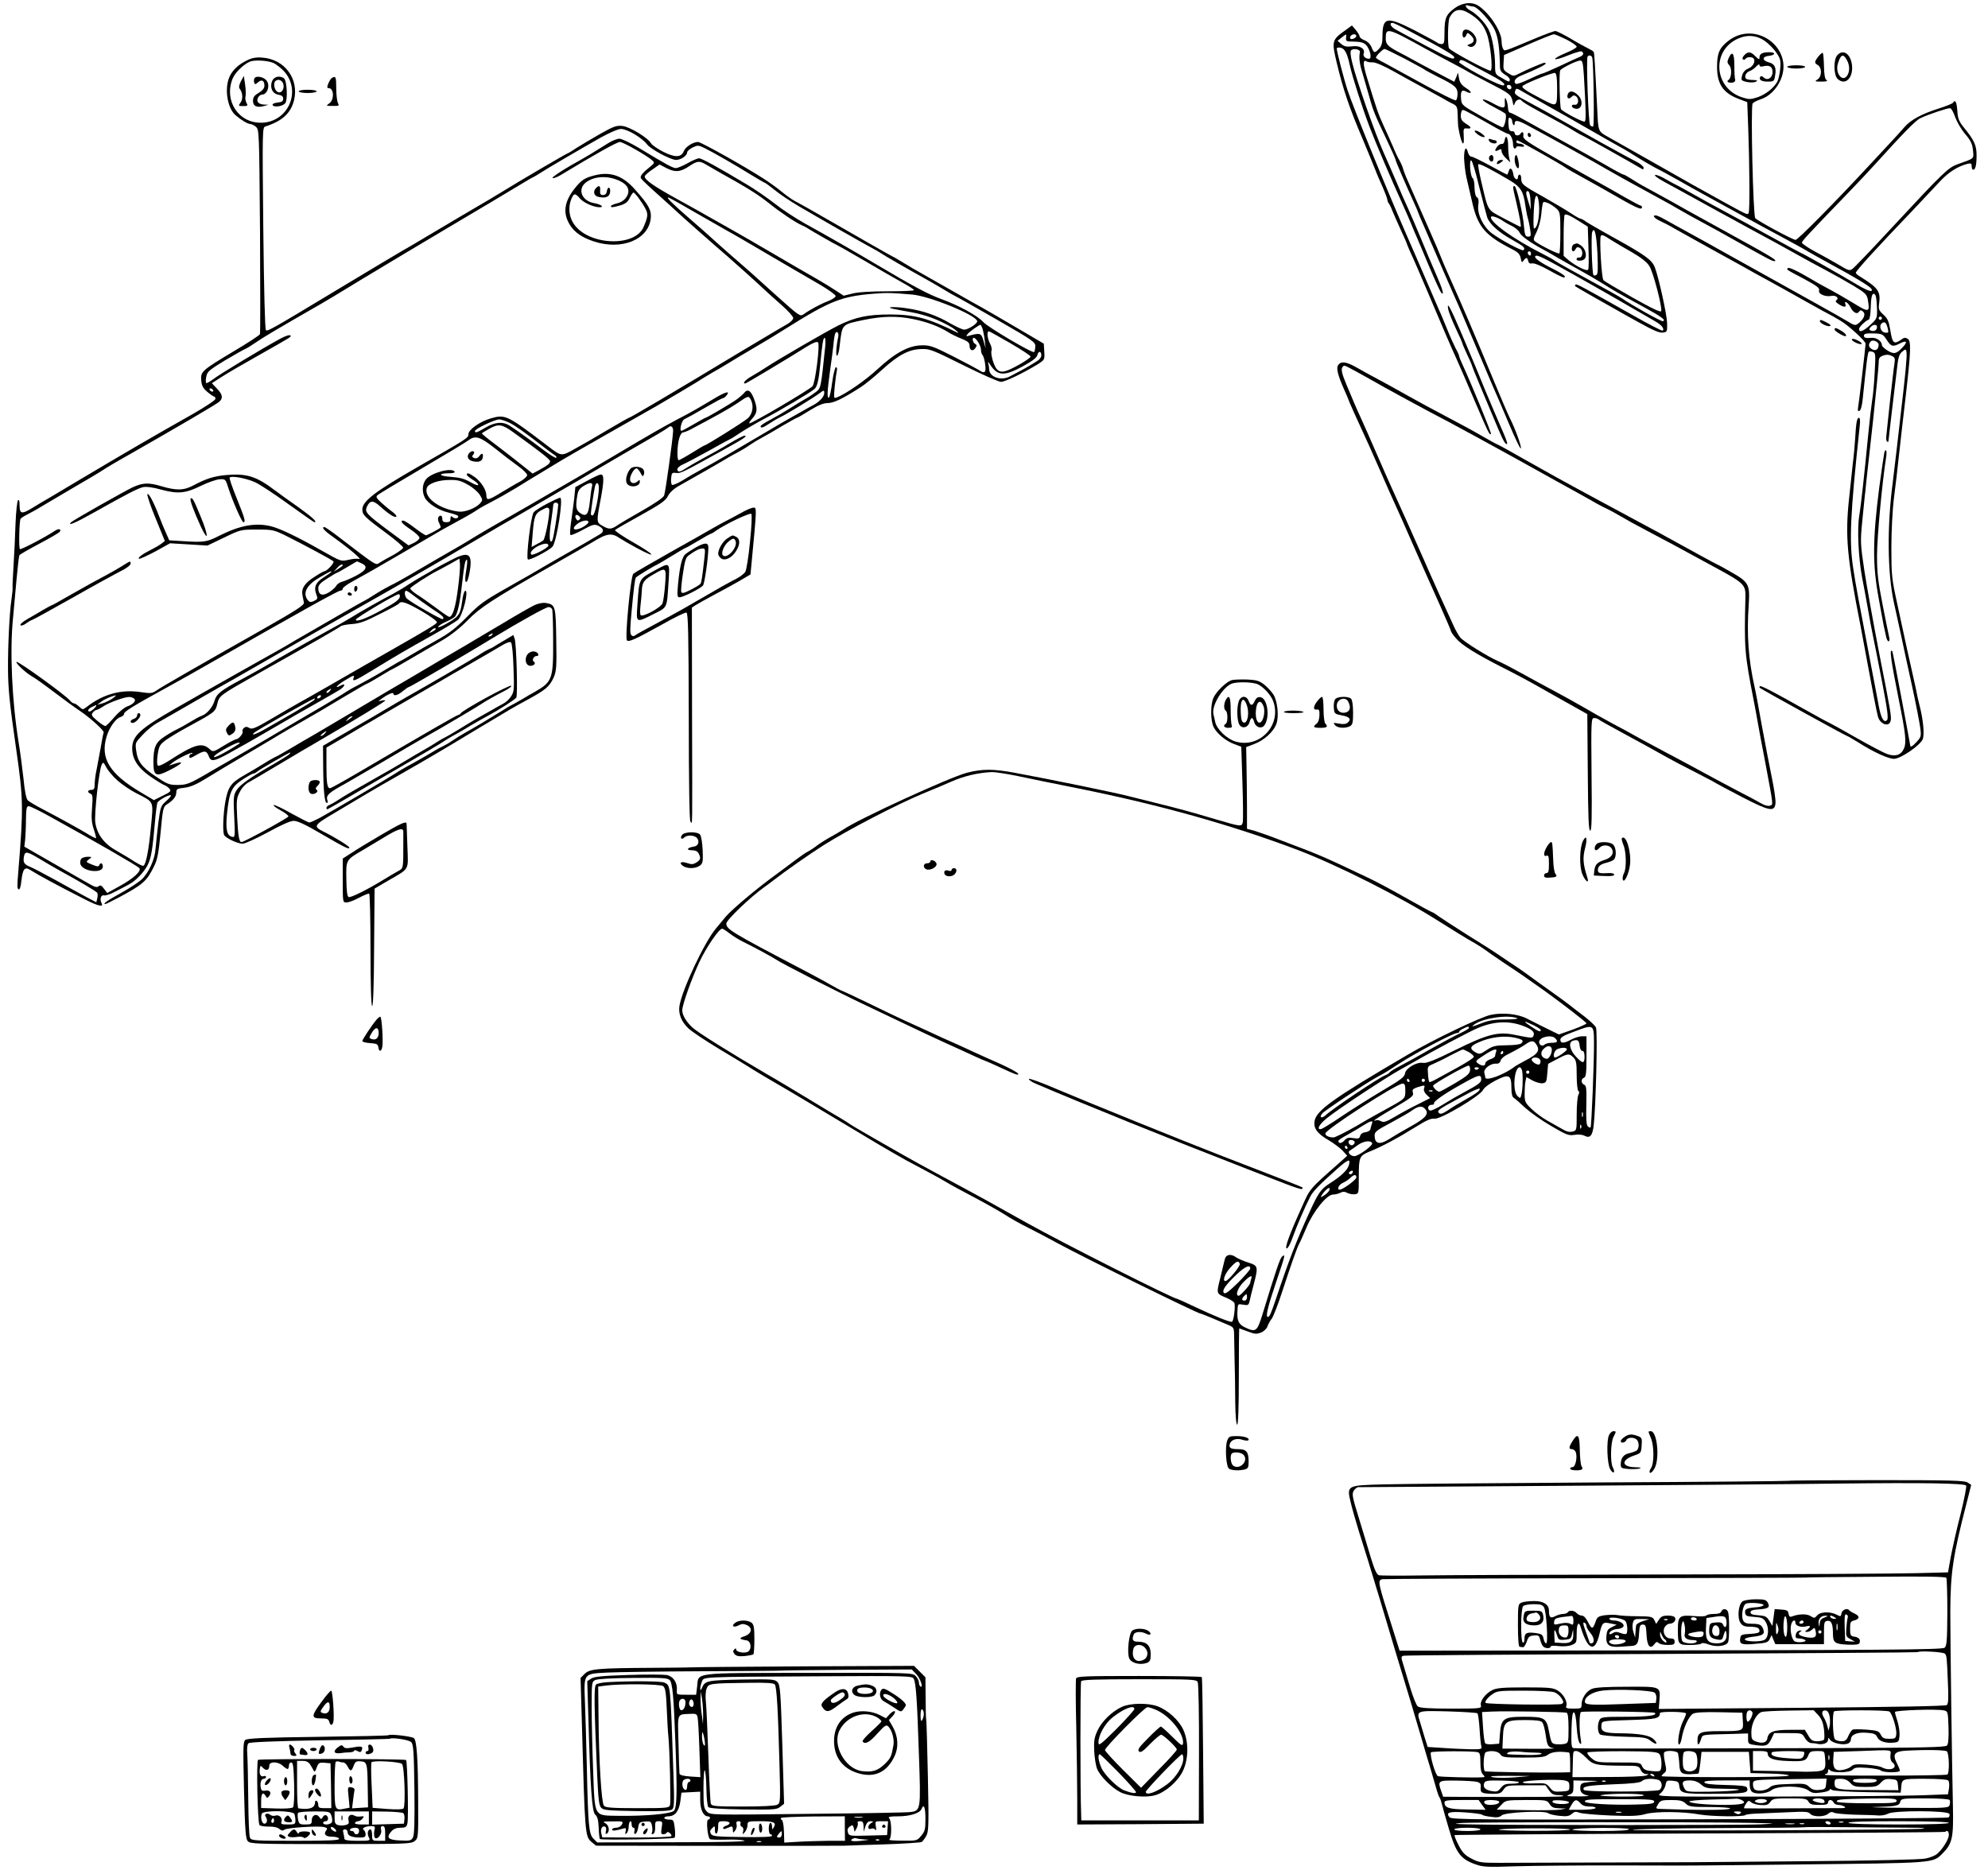 <?xml version="1.0" standalone="no"?>
<!DOCTYPE svg PUBLIC "-//W3C//DTD SVG 20010904//EN"
 "http://www.w3.org/TR/2001/REC-SVG-20010904/DTD/svg10.dtd">
<svg version="1.0" xmlns="http://www.w3.org/2000/svg"
 width="1218pt" height="1146pt" viewBox="0 0 1218 1146"
 preserveAspectRatio="xMidYMid meet">
<g transform="translate(0,1146) scale(0.1,-0.1)"
fill="#000000" stroke="none">
<path d="M8911 11409 c-52 -39 -61 -61 -61 -150 0 -60 -2 -69 -18 -69 -10 0
-22 4 -27 9 -6 5 -68 38 -138 75 -173 88 -197 83 -197 -42 0 -35 -6 -54 -20
-70 -27 -29 -33 -28 -47 9 -8 19 -23 34 -42 42 -17 6 -31 17 -31 24 0 6 -11
24 -23 39 l-24 28 -34 -25 c-90 -63 -91 -69 -59 -204 37 -157 79 -282 160
-470 22 -53 54 -130 76 -185 9 -25 30 -73 46 -108 15 -35 28 -69 28 -76 0 -6
4 -16 8 -21 5 -6 15 -26 22 -45 8 -19 31 -72 52 -118 21 -45 38 -84 38 -87 0
-2 11 -28 24 -57 14 -29 56 -127 95 -218 80 -190 160 -377 190 -441 11 -24 58
-133 105 -243 86 -201 92 -213 101 -205 4 5 -123 314 -175 426 -11 24 -20 46
-20 51 0 4 -9 25 -21 46 -11 22 -36 76 -54 122 -19 46 -40 98 -49 116 -8 18
-44 103 -81 188 -37 85 -88 205 -115 265 -126 288 -331 792 -363 890 -24 73
-67 239 -67 258 0 5 10 7 22 5 26 -4 42 -33 58 -108 16 -72 73 -250 120 -375
39 -102 134 -324 205 -480 13 -27 33 -75 46 -105 12 -30 30 -73 40 -95 9 -22
45 -105 78 -185 34 -80 66 -149 71 -154 21 -21 9 22 -34 119 -24 55 -65 151
-90 213 -26 62 -60 143 -77 180 -17 36 -48 107 -69 157 -21 49 -59 137 -85
195 -52 116 -168 449 -191 549 -10 40 -12 67 -6 73 14 14 58 5 54 -11 -7 -33
-3 -70 16 -131 11 -36 29 -101 42 -145 23 -84 33 -108 111 -272 27 -57 49
-107 49 -111 0 -8 59 -145 116 -270 13 -29 24 -55 24 -57 0 -2 12 -30 26 -62
14 -32 29 -67 34 -78 4 -11 17 -40 28 -65 11 -25 41 -94 67 -155 26 -60 58
-132 70 -160 13 -27 60 -138 105 -245 45 -107 99 -233 119 -280 21 -47 69
-159 107 -249 38 -90 70 -157 72 -148 3 17 -34 118 -68 186 -10 20 -53 119
-95 221 -114 276 -202 482 -282 660 -14 30 -34 78 -45 105 -11 28 -34 84 -53
125 -32 74 -134 306 -160 365 -7 17 -16 41 -20 55 -4 14 -13 34 -20 46 -8 12
-25 48 -38 80 -14 32 -41 93 -60 134 -33 72 -43 101 -101 292 -26 84 -27 116
-4 102 6 -4 24 -7 39 -6 18 0 69 -22 131 -57 57 -32 137 -76 178 -98 41 -22
93 -51 115 -63 22 -13 52 -30 68 -37 24 -13 27 -20 28 -71 1 -31 2 -61 3 -67
17 -104 39 -142 34 -58 -3 45 -1 48 20 46 31 -4 28 9 -8 30 -22 14 -30 26 -30
47 0 16 4 31 8 34 9 5 6 7 161 -81 60 -35 114 -63 120 -63 15 0 31 -34 31 -64
0 -14 5 -26 10 -26 6 0 10 4 10 9 0 4 12 6 26 3 19 -3 25 -1 20 7 -4 6 -16 11
-27 11 -10 0 -19 5 -19 10 0 6 3 10 6 10 8 0 276 -151 294 -166 8 -6 59 -36
113 -65 54 -30 117 -65 141 -79 182 -105 216 -121 216 -100 0 6 -4 10 -8 10
-4 0 -48 23 -97 51 -50 29 -119 68 -155 88 -37 20 -157 88 -268 151 -180 102
-202 118 -199 138 4 22 -7 30 -18 12 -9 -15 -35 -12 -35 4 0 8 -8 13 -17 12
-14 -1 -19 8 -21 43 -2 32 0 42 10 39 7 -3 13 -12 13 -21 0 -8 4 -19 8 -23 4
-4 7 0 7 9 0 24 20 21 81 -12 114 -61 427 -234 479 -266 48 -28 149 -84 340
-188 30 -16 80 -44 110 -62 30 -18 91 -51 135 -75 44 -23 136 -74 205 -113
204 -115 228 -127 240 -127 27 0 -13 25 -232 145 -128 71 -267 147 -308 170
-72 41 -97 55 -240 133 -36 19 -81 46 -100 59 -19 12 -38 23 -43 23 -5 0 -54
26 -110 59 -56 32 -174 98 -262 146 -88 48 -195 108 -237 131 -42 24 -82 44
-88 44 -5 0 -10 12 -11 28 0 28 -16 74 -19 57 -1 -5 -1 -20 0 -32 2 -30 -14
-29 -77 6 -29 16 -55 25 -58 20 -3 -4 26 -24 64 -43 38 -20 72 -39 75 -44 9
-15 -6 -82 -18 -82 -6 0 -65 30 -131 68 -113 63 -120 69 -123 101 -5 50 3 64
28 51 39 -21 42 -4 3 20 -29 19 -39 34 -44 60 l-6 35 -11 -28 -12 -28 -116 61
c-63 34 -132 70 -152 82 -20 11 -55 30 -77 41 -62 33 -75 47 -75 81 0 70 10
67 250 -66 25 -14 90 -49 145 -78 55 -29 105 -56 110 -60 6 -4 60 -33 120 -64
135 -69 143 -75 152 -116 6 -31 7 -32 14 -12 8 22 33 30 44 13 3 -5 42 -29 88
-54 126 -68 198 -108 239 -134 21 -13 40 -23 42 -23 4 0 295 -163 369 -207 4
-2 7 2 7 9 0 8 -19 24 -42 36 -24 12 -70 37 -103 55 -33 18 -87 48 -120 66
-79 44 -119 67 -245 138 -58 33 -141 79 -185 102 -95 51 -100 55 -91 76 5 15
10 15 44 -6 20 -12 91 -52 157 -89 66 -37 181 -102 255 -145 74 -43 158 -90
185 -105 28 -15 79 -46 115 -69 36 -22 81 -48 100 -58 19 -9 80 -42 135 -73
55 -32 132 -74 170 -95 39 -21 135 -74 215 -118 80 -44 204 -111 275 -149 72
-39 135 -74 140 -78 6 -4 71 -40 145 -81 144 -77 235 -133 245 -148 16 -27
-22 -15 -101 33 -92 55 -324 186 -330 186 -2 0 -83 44 -181 98 -98 54 -226
124 -284 155 -58 31 -150 81 -204 112 -53 30 -99 55 -101 55 -2 0 -26 14 -55
30 -28 17 -59 30 -68 28 -9 -2 16 -21 59 -44 83 -45 257 -141 335 -184 28 -15
111 -60 185 -101 134 -72 212 -115 260 -142 78 -44 154 -85 220 -120 41 -22
112 -62 156 -88 74 -45 82 -53 88 -87 13 -78 8 -79 -94 -16 -41 25 -100 59
-130 75 -30 16 -82 44 -115 64 -95 56 -144 79 -151 72 -9 -9 -15 -6 99 -66 79
-43 97 -56 92 -71 -7 -21 38 -41 77 -33 27 5 48 -14 29 -27 -8 -5 -4 -12 13
-23 32 -21 50 -22 42 -1 -10 27 18 10 32 -20 16 -32 41 -44 52 -26 7 11 11 11
24 1 18 -15 7 -44 -27 -72 -20 -15 -24 -15 -71 14 -46 28 -239 135 -726 406
-96 54 -206 115 -245 136 -38 21 -86 47 -105 58 -67 38 -85 47 -98 47 -21 0
-4 -19 31 -35 18 -8 57 -28 87 -46 30 -17 125 -70 210 -117 229 -126 241 -133
285 -158 22 -12 66 -36 97 -53 31 -17 125 -69 208 -116 84 -47 153 -85 155
-85 1 0 29 -16 61 -35 49 -29 154 -125 154 -141 0 -17 -42 -374 -46 -392 -3
-17 -1 -23 8 -20 8 3 16 30 20 69 24 234 31 290 38 294 5 3 16 2 26 -2 15 -6
16 -18 10 -122 -3 -64 -10 -143 -16 -176 -5 -33 -16 -127 -24 -210 -23 -241
-46 -446 -55 -498 -13 -77 -5 -252 17 -372 12 -60 28 -150 37 -200 8 -49 22
-121 30 -160 8 -38 34 -168 57 -288 33 -172 39 -220 29 -230 -19 -19 -37 13
-51 91 -7 37 -27 146 -46 242 -78 408 -95 500 -109 593 -27 169 -19 334 39
875 4 31 2 52 -4 52 -13 0 -18 -26 -24 -130 -3 -47 -8 -98 -10 -115 -2 -16 -7
-57 -10 -90 -4 -33 -11 -104 -17 -159 -25 -233 -13 -361 71 -786 10 -52 28
-149 40 -215 27 -148 59 -314 66 -337 13 -46 67 -65 77 -27 7 26 3 47 -73 434
-33 171 -72 389 -87 485 -25 168 -26 179 -13 310 7 74 14 142 15 150 1 8 6 47
9 85 4 39 23 210 42 380 18 171 34 327 34 348 0 32 4 39 27 48 19 7 35 7 51
-1 21 -9 24 -15 19 -48 -4 -20 -15 -122 -27 -227 -11 -104 -22 -203 -23 -218
-2 -15 0 -30 5 -33 4 -3 8 -2 8 3 0 4 9 82 20 173 11 91 25 208 31 260 8 77
14 98 31 113 43 36 44 53 -31 -593 -11 -96 -23 -191 -25 -210 -35 -267 -32
-551 7 -730 14 -63 35 -160 47 -215 11 -55 41 -190 65 -300 24 -110 46 -225
50 -255 7 -54 5 -57 -26 -90 -23 -25 -34 -30 -35 -20 -13 76 -107 576 -110
579 -20 22 -10 -49 41 -304 40 -198 46 -254 31 -290 -18 -42 -53 -54 -105 -35
-20 7 -102 50 -183 96 -80 46 -155 87 -165 92 -10 4 -79 41 -153 83 -197 111
-272 150 -278 144 -3 -3 -3 -7 0 -10 8 -8 528 -295 535 -295 3 0 35 -19 71
-41 91 -58 182 -99 216 -99 40 0 160 82 176 120 12 29 3 122 -20 210 -5 19
-11 46 -14 60 -2 14 -11 54 -19 90 -21 92 -62 277 -103 470 -34 155 -36 176
-36 345 0 102 7 234 16 305 9 69 23 188 31 265 9 77 26 235 40 350 33 285 35
345 13 359 -14 8 -22 8 -35 -2 -50 -35 -58 -29 -72 57 -9 53 -16 70 -42 93
-28 26 -31 34 -26 69 10 74 -6 95 -115 163 -16 9 -28 20 -28 24 0 12 119 143
346 380 66 70 144 153 173 184 50 53 106 89 165 104 22 5 26 3 26 -15 0 -12 4
-21 9 -21 14 0 21 28 21 88 0 62 -14 92 -78 171 -30 37 -37 54 -40 103 -4 54
-13 71 -27 48 -3 -5 -43 -21 -87 -35 -104 -33 -171 -69 -210 -114 -17 -20 -56
-63 -87 -96 -31 -33 -85 -92 -121 -130 -212 -229 -445 -465 -459 -465 -17 0
-228 114 -247 133 -13 14 -29 685 -16 703 4 6 24 17 45 24 55 17 101 62 127
122 83 194 -155 369 -323 236 -53 -42 -67 -75 -67 -158 0 -106 38 -161 135
-197 l50 -19 6 -159 c8 -217 10 -500 3 -518 -6 -16 -3 -17 -144 60 -119 65
-254 141 -461 259 -119 67 -233 132 -255 144 -63 35 -62 33 -68 168 -15 303
-18 347 -22 354 -3 5 -20 15 -37 23 -18 9 -66 35 -107 60 -41 24 -82 44 -90
45 -9 0 -65 -21 -125 -46 -201 -84 -186 -79 -196 -63 -5 8 -9 28 -9 45 0 60
-72 171 -140 217 -40 28 -100 22 -149 -14z m115 11 c25 0 110 -93 133 -146 20
-44 29 -112 31 -226 0 -19 9 -32 30 -45 17 -9 30 -23 30 -30 0 -18 -5 -17 -50
10 -39 21 -40 24 -40 77 0 79 -18 177 -40 219 -21 43 -73 96 -112 117 -29 15
-39 40 -12 30 9 -3 22 -6 30 -6z m-26 -41 c58 -35 89 -70 109 -125 22 -57 39
-218 24 -227 -10 -6 -244 119 -255 137 -10 15 -8 167 3 188 27 52 64 60 119
27z m-371 -106 c47 -25 109 -58 137 -73 92 -49 144 -82 144 -91 0 -19 -29 -7
-175 71 -82 44 -165 88 -182 98 -32 16 -45 42 -21 42 6 0 50 -21 97 -47z
m-382 -45 c-2 -21 2 -23 51 -23 38 -1 57 -6 71 -20 25 -26 38 -85 19 -85 -23
0 -39 16 -33 32 11 29 -24 51 -71 44 -33 -4 -48 -1 -66 14 l-23 20 25 20 c31
24 30 25 27 -2z m63 12 c0 -12 -28 -25 -36 -17 -9 9 6 27 22 27 8 0 14 -5 14
-10z m1287 -22 c35 -18 63 -38 63 -44 0 -7 -31 -24 -70 -40 -38 -16 -66 -32
-62 -36 4 -4 40 6 80 23 40 16 77 27 82 24 17 -10 11 -25 -12 -34 -13 -5 -67
-30 -120 -55 -54 -25 -102 -46 -107 -46 -5 0 -42 -16 -82 -35 -39 -19 -76 -32
-81 -29 -19 12 -5 36 30 50 95 39 152 67 152 75 0 5 -8 6 -17 2 -29 -10 -106
-43 -144 -63 -36 -18 -37 -18 -68 1 -30 18 -32 23 -29 66 l3 46 145 63 c80 35
152 64 160 64 8 0 42 -15 77 -32z m1213 -7 c23 -16 56 -48 72 -72 27 -39 29
-50 25 -100 -3 -31 -11 -67 -18 -80 -23 -40 -72 -78 -121 -95 -44 -14 -52 -14
-96 0 -173 58 -187 289 -22 360 56 25 111 20 160 -13z m-2201 -112 c64 -34
121 -65 126 -70 6 -4 40 -22 75 -40 103 -50 120 -65 120 -104 0 -19 -5 -37
-10 -40 -6 -3 -94 41 -198 98 -103 57 -211 116 -239 131 -29 14 -53 29 -53 33
0 10 42 53 53 53 5 0 62 -28 126 -61z m1146 9 c8 -27 14 -418 6 -423 -5 -2
-13 1 -19 8 -10 14 -25 410 -15 421 10 10 23 7 28 -6z m-645 -95 c91 -48 117
-67 103 -76 -14 -9 -203 88 -272 139 -1 2 0 7 3 13 4 6 20 3 44 -11 20 -11 75
-41 122 -65z m594 -15 c13 -219 14 -278 5 -283 -9 -6 -134 60 -145 76 -8 14
-13 225 -5 238 9 14 101 60 123 60 13 1 17 -14 22 -91z m-164 -73 c0 -123 2
-122 -88 -75 -112 58 -137 76 -120 86 36 23 184 81 195 77 9 -4 13 -30 13 -88z
m-280 -1 c0 -17 -22 -14 -28 4 -2 7 3 12 12 12 9 0 16 -7 16 -16z m2719 -182
c10 -28 37 -75 61 -103 35 -41 44 -61 48 -100 5 -54 11 -48 -93 -85 -59 -21
-86 -47 -404 -389 -122 -132 -231 -246 -242 -253 -16 -12 -25 -10 -76 21 -32
19 -97 56 -145 81 -49 26 -88 53 -88 59 0 10 30 43 285 307 61 63 133 140 160
170 172 190 252 273 281 286 51 24 168 63 182 61 8 -1 21 -26 31 -55z m-486
-1099 c3 -10 6 -44 7 -77 1 -56 0 -59 -41 -97 -44 -40 -69 -49 -69 -25 0 13
39 50 60 58 5 2 10 30 11 63 2 69 7 95 19 95 5 0 11 -8 13 -17z m37 -133 c0
-5 -4 -10 -10 -10 -5 0 -10 5 -10 10 0 6 5 10 10 10 6 0 10 -4 10 -10z m36
-63 c6 -26 4 -28 -17 -25 -27 3 -40 45 -17 59 16 10 25 2 34 -34z m-66 9 c0
-19 -17 -29 -37 -22 -12 5 -13 9 -3 21 16 19 40 19 40 1z m59 -78 c27 -42 38
-45 82 -22 40 20 48 10 18 -22 -40 -43 -54 -46 -93 -23 -20 12 -36 27 -36 34
0 23 -31 46 -59 45 -42 -3 -51 -1 -51 14 0 11 14 14 57 13 55 -2 59 -4 82 -39z
m-49 -31 c-1 -28 -17 -39 -39 -28 -23 13 -27 31 -9 49 13 13 48 -2 48 -21z"/>
<path d="M8967 11273 c-10 -10 -8 -43 2 -43 5 0 12 7 15 16 6 15 8 15 26 -1
26 -24 25 -44 -2 -54 -22 -8 -22 -9 -4 -17 24 -9 49 21 40 50 -11 38 -59 68
-77 49z"/>
<path d="M10686 11121 c-10 -11 -13 -21 -7 -25 5 -4 12 -2 16 4 8 13 42 13 50
0 11 -19 -5 -48 -34 -60 -26 -10 -40 -34 -41 -66 0 -15 69 -26 89 -14 12 7 7
9 -21 10 -20 0 -39 4 -42 9 -10 15 4 40 25 46 11 4 29 16 39 28 12 12 20 16
20 8 0 -9 8 -11 24 -7 37 9 56 -3 56 -35 0 -36 -31 -56 -54 -34 -9 9 -17 11
-21 5 -11 -18 6 -30 45 -30 37 0 40 2 45 34 10 50 -1 75 -38 84 -42 11 -42 36
1 40 40 4 43 22 3 22 -42 0 -61 -9 -61 -31 0 -16 -3 -15 -25 6 -29 30 -46 31
-69 6z"/>
<path d="M10591 11104 c-10 -22 -9 -30 4 -44 17 -19 14 -78 -5 -90 -16 -10 1
-20 26 -16 11 2 17 10 15 17 -3 8 -5 47 -5 87 0 77 -13 94 -35 46z"/>
<path d="M9606 10884 c-9 -24 3 -36 21 -19 12 12 18 13 30 4 20 -17 13 -55 -9
-51 -22 4 -24 -14 -3 -22 46 -17 62 44 22 82 -27 26 -52 28 -61 6z"/>
<path d="M11141 11114 c-25 -32 -26 -40 -5 -52 27 -15 27 -68 2 -87 -22 -14
-21 -15 22 -15 30 0 40 3 31 9 -10 6 -15 32 -16 85 -1 42 -4 78 -7 81 -3 4
-15 -6 -27 -21z"/>
<path d="M11257 11122 c-25 -27 -23 -123 2 -146 46 -42 95 5 88 82 -7 71 -54
104 -90 64z m60 -33 c17 -32 16 -71 -1 -94 -29 -40 -73 17 -56 74 17 59 34 65
57 20z"/>
<path d="M1515 11091 c-55 -26 -92 -62 -110 -104 -31 -74 -11 -191 38 -233 35
-30 75 -54 91 -54 7 0 23 -8 34 -17 20 -18 20 -31 25 -638 2 -341 2 -625 0
-632 -2 -7 -74 -54 -160 -105 -197 -118 -205 -125 -200 -180 3 -33 12 -48 38
-70 18 -15 37 -28 41 -28 4 0 8 -6 8 -14 0 -8 -62 -49 -137 -92 -227 -128
-401 -229 -685 -398 -73 -44 -160 -95 -193 -115 -33 -19 -81 -47 -106 -63 -65
-40 -79 -38 -79 14 0 27 -3 39 -10 32 -5 -5 -12 -70 -15 -144 -2 -74 -8 -189
-12 -255 -4 -66 -7 -127 -6 -135 1 -8 -2 -42 -7 -75 -12 -81 -22 -283 -21
-430 1 -117 10 -208 50 -485 44 -305 45 -360 14 -740 -9 -106 -8 -115 2 -120
6 -3 13 20 16 53 8 70 20 87 51 68 52 -33 174 -99 338 -182 82 -42 117 -50
102 -23 -13 24 -3 53 16 47 10 -2 40 8 67 23 28 14 66 34 86 45 39 20 90 73
113 117 22 43 30 92 45 262 5 58 12 112 15 121 7 16 75 53 83 45 3 -3 -10 -18
-29 -35 -33 -29 -35 -35 -48 -133 -7 -57 -14 -128 -17 -158 -4 -66 -42 -149
-86 -190 -18 -16 -73 -53 -124 -81 -84 -46 -116 -69 -98 -69 4 0 40 18 80 39
153 82 174 101 220 195 20 41 27 81 39 206 13 143 16 156 37 170 41 26 59 49
59 74 0 21 6 24 51 29 37 5 73 20 137 60 48 30 157 95 242 145 85 50 175 104
200 119 25 15 90 53 145 84 55 31 164 95 243 143 79 47 146 86 149 86 3 0 39
20 80 45 40 25 76 45 78 45 2 0 53 29 112 64 59 34 146 85 192 112 53 31 110
76 155 122 77 79 153 129 520 338 114 65 225 129 245 141 91 56 118 60 171 23
14 -9 60 -36 103 -59 129 -69 110 -41 -21 34 -67 38 -118 73 -114 77 5 5 76
46 158 91 122 68 152 89 166 117 12 23 36 45 70 64 51 28 278 158 308 177 8 5
33 18 55 30 22 12 54 31 70 43 17 12 50 32 75 45 25 13 81 46 126 73 45 26 84
48 87 48 3 0 38 20 78 45 52 32 84 45 110 45 36 0 89 25 200 96 26 16 85 64
133 108 100 91 165 126 243 127 50 2 70 -7 257 -100 111 -55 214 -101 229
-101 25 0 137 54 225 108 42 27 43 28 40 77 l-3 49 -160 94 c-88 52 -185 108
-215 125 -30 16 -118 66 -195 110 -77 44 -160 91 -185 105 -25 14 -74 42 -109
64 -34 21 -64 38 -66 38 -2 0 -192 108 -365 208 -130 75 -200 114 -232 131
-14 7 -48 31 -75 53 -26 22 -77 59 -113 82 -119 77 -386 226 -403 226 -31 0
-77 -30 -87 -55 -16 -41 -54 -42 -127 -5 -35 18 -68 41 -74 51 -18 34 -129
101 -175 107 -37 4 -54 -2 -136 -48 -51 -29 -116 -68 -145 -86 -28 -19 -53
-34 -56 -34 -5 0 -309 -178 -397 -233 -30 -19 -111 -67 -180 -107 -69 -40
-174 -103 -235 -139 -60 -36 -126 -75 -145 -86 -52 -29 -258 -152 -470 -280
-389 -235 -412 -247 -421 -238 -6 6 -12 253 -16 626 -6 600 -6 617 13 622 103
33 155 81 175 159 33 132 -57 254 -195 263 -36 3 -63 -2 -91 -16z m158 -16
c19 -8 51 -33 71 -56 104 -122 19 -308 -142 -311 -141 -3 -231 135 -177 270
15 37 65 86 105 104 27 12 107 8 143 -7z m2219 -440 c31 -19 63 -46 71 -58 18
-28 145 -97 179 -97 29 0 68 26 68 46 0 8 15 21 33 30 31 15 36 15 73 -3 53
-26 192 -106 287 -165 43 -26 80 -48 83 -48 3 0 30 -20 60 -44 30 -25 96 -69
147 -99 112 -66 362 -209 437 -250 30 -16 60 -33 65 -37 14 -11 176 -104 254
-147 36 -20 92 -52 125 -72 34 -21 68 -40 76 -44 8 -3 123 -68 255 -144 229
-132 240 -140 238 -167 -1 -16 -4 -31 -7 -33 -9 -10 -282 151 -311 183 -36 40
-149 102 -262 143 -79 29 -172 79 -403 216 -121 72 -281 164 -428 245 -57 32
-140 86 -185 122 -45 35 -120 87 -167 115 -182 109 -281 163 -297 163 -9 0
-40 -13 -70 -30 -29 -16 -61 -30 -72 -30 -19 0 -57 21 -226 123 -52 31 -106
57 -120 57 -14 0 -44 -12 -68 -27 -93 -58 -116 -73 -230 -137 -64 -37 -115
-72 -112 -76 3 -5 27 3 53 19 218 132 343 201 360 201 20 0 172 -87 201 -115
11 -11 10 -16 -10 -32 -53 -42 -70 -63 -62 -76 4 -7 55 -56 113 -107 58 -52
107 -97 110 -100 7 -8 256 -228 305 -269 43 -37 191 -170 234 -211 15 -14 59
-54 99 -89 40 -35 72 -71 72 -80 0 -9 -15 -24 -33 -35 -17 -10 -45 -26 -62
-36 -16 -9 -120 -71 -230 -137 -414 -250 -674 -403 -681 -403 -3 0 -56 -30
-117 -66 -144 -85 -130 -77 -216 -125 -84 -47 -81 -47 -173 24 -242 184 -252
189 -342 163 -65 -19 -136 -69 -136 -96 0 -24 -4 -26 -315 -204 -257 -148
-335 -207 -335 -258 0 -33 13 -46 148 -146 56 -41 102 -81 102 -88 0 -6 -26
-25 -57 -43 -32 -17 -70 -38 -84 -47 -29 -19 -11 -30 -253 155 -44 34 -83 61
-88 61 -23 0 0 -24 70 -73 85 -61 166 -130 141 -122 -9 3 -37 1 -62 -5 -50
-11 -43 -13 -175 61 -139 79 -244 129 -297 143 -98 25 -192 8 -322 -57 -76
-39 -93 -41 -222 -33 l-84 5 -19 43 c-11 24 -30 70 -43 104 -32 85 -68 152
-72 134 -2 -8 21 -76 52 -150 l55 -135 -22 -17 c-13 -10 -41 -26 -63 -37 -51
-25 -82 -48 -74 -55 3 -3 48 17 99 44 l92 51 115 -7 114 -7 102 49 c101 49
103 49 202 49 95 0 103 -2 175 -37 108 -54 284 -148 293 -158 8 -7 -40 -60
-55 -60 -4 0 -31 -15 -60 -34 -61 -38 -83 -72 -75 -113 3 -15 7 -36 9 -46 2
-15 -46 -46 -232 -152 -475 -269 -638 -363 -673 -387 -25 -17 -35 -18 -95 -9
-119 18 -230 -12 -331 -91 -24 -18 -25 -18 -46 2 -12 11 -26 20 -32 20 -6 0
-17 8 -24 17 -29 35 -320 245 -328 237 -7 -7 58 -68 94 -88 17 -9 77 -52 135
-96 58 -44 129 -96 158 -115 63 -42 154 -124 147 -134 -2 -4 -11 -47 -19 -97
-9 -49 -20 -109 -25 -134 -6 -25 -10 -62 -11 -82 0 -31 -4 -38 -20 -38 -24 0
-27 -15 -5 -24 13 -5 14 -19 9 -85 -5 -62 -3 -91 10 -131 10 -29 16 -54 14
-56 -2 -2 -28 11 -58 30 -61 36 -170 96 -275 151 -38 20 -77 43 -85 51 -9 9
-19 55 -26 132 -7 64 -20 162 -29 217 -42 257 -56 569 -35 770 5 50 14 154 21
232 7 78 15 146 18 151 3 5 59 37 123 71 65 34 120 67 124 72 11 18 -5 22 -29
7 -61 -41 -210 -118 -215 -113 -8 7 -4 173 4 186 3 5 22 17 42 27 20 10 60 32
87 49 28 17 118 70 200 118 83 48 162 95 176 105 14 10 88 54 165 97 284 162
530 306 547 321 25 22 21 45 -14 81 l-31 33 59 38 c32 21 135 81 228 133 212
120 201 113 193 122 -5 5 -32 -5 -60 -20 -104 -56 -374 -219 -411 -248 -21
-16 -41 -27 -44 -24 -3 3 -3 21 1 40 6 30 18 40 113 98 59 35 116 67 126 71
10 4 39 22 65 40 41 29 137 86 402 238 36 21 103 61 150 90 47 29 148 90 225
136 77 46 147 88 155 93 8 5 112 67 230 137 178 105 414 246 505 301 11 7 27
15 35 19 8 4 26 15 40 24 31 21 241 144 370 217 57 31 107 53 125 53 18 0 55
-15 87 -35z m433 -183 c17 -10 55 -32 85 -49 173 -96 232 -134 296 -184 73
-59 167 -122 206 -139 13 -6 30 -14 38 -20 28 -18 171 -100 175 -100 2 0 80
-44 172 -98 92 -54 198 -115 236 -136 37 -20 67 -40 67 -44 0 -4 -73 -7 -163
-7 -101 0 -182 -5 -215 -14 l-53 -13 -52 34 c-29 19 -86 54 -127 77 -41 23
-151 87 -245 142 -93 55 -215 125 -270 156 -55 31 -118 67 -140 79 -22 13
-106 60 -188 105 -143 79 -197 117 -197 138 0 6 20 24 45 41 l46 32 40 -21
c54 -28 86 -26 139 9 52 35 65 36 105 12z m-92 -279 c73 -42 168 -96 212 -121
44 -24 116 -66 160 -92 119 -70 307 -180 418 -244 53 -31 97 -63 97 -70 0 -7
-21 -21 -46 -31 -45 -17 -109 -51 -151 -81 -21 -15 -27 -10 -170 118 -81 73
-150 135 -153 138 -3 3 -59 52 -125 109 -66 58 -124 110 -130 116 -5 5 -57 51
-115 101 -107 93 -149 134 -136 134 4 0 66 -34 139 -77z m1357 -518 c106 -10
385 -123 397 -162 5 -14 -54 -53 -80 -53 -10 0 -49 18 -86 39 -80 47 -164 77
-260 91 -73 12 -143 10 -91 -2 14 -3 66 -13 117 -22 82 -15 164 -45 241 -90
24 -14 56 -43 37 -34 -174 87 -262 111 -410 111 -139 0 -215 -16 -320 -68 -72
-36 -372 -210 -441 -256 -21 -14 -60 -38 -86 -53 -41 -23 -62 -46 -42 -46 5 0
267 156 372 223 44 27 67 36 74 29 13 -13 -17 -251 -34 -269 -28 -27 -380
-234 -387 -227 -3 2 5 14 16 27 31 34 35 56 18 108 -21 63 -42 80 -64 53 -9
-10 -32 -31 -51 -44 -35 -25 -180 -110 -187 -110 -3 0 -35 -18 -73 -40 -38
-22 -71 -40 -75 -40 -14 0 1 64 18 71 30 15 49 26 140 78 48 28 91 51 96 51 5
0 14 7 21 15 27 32 -2 26 -72 -16 -119 -71 -129 -77 -228 -129 -101 -54 -152
-83 -391 -225 -144 -85 -233 -138 -324 -190 -22 -13 -110 -64 -195 -113 -85
-49 -189 -109 -230 -132 -41 -24 -91 -53 -110 -65 -37 -24 -110 -66 -225 -132
-38 -22 -110 -64 -159 -93 -48 -28 -102 -58 -120 -66 -17 -8 -60 -32 -95 -54
-34 -22 -64 -40 -66 -40 -2 0 -74 -41 -161 -91 -198 -114 -208 -120 -270 -156
-27 -17 -71 -42 -96 -56 -47 -26 -400 -225 -475 -268 -23 -13 -93 -53 -154
-88 -221 -126 -269 -170 -269 -247 0 -64 34 -118 108 -170 36 -25 75 -49 87
-54 11 -4 27 -15 34 -24 11 -13 6 -19 -42 -42 l-54 -27 -81 48 c-191 114 -249
208 -209 341 16 55 57 113 85 120 12 4 22 12 22 19 0 15 52 47 260 161 85 47
205 114 265 149 519 297 785 445 799 445 9 0 16 6 16 13 0 6 26 26 58 43 31
17 91 51 132 74 96 55 346 201 421 245 19 10 69 38 111 61 43 23 90 51 105 62
15 10 57 33 92 51 35 18 102 56 148 84 46 29 99 61 116 71 18 11 70 43 117 71
47 29 199 117 339 196 139 79 265 151 280 159 76 44 229 135 251 149 14 10 56
35 93 57 38 21 79 46 92 54 20 13 111 67 184 110 57 33 110 65 181 110 265
166 335 194 530 210 84 7 112 6 240 -5z m8 -151 c82 -17 155 -44 212 -80 19
-12 56 -30 82 -40 37 -15 48 -24 48 -41 0 -30 19 -39 35 -17 11 16 11 20 -1
27 -14 8 -20 37 -8 37 14 0 43 -47 44 -70 0 -15 4 -30 10 -36 5 -5 13 -31 16
-57 7 -51 -3 -60 -41 -33 -11 7 -81 44 -155 82 -118 60 -142 69 -190 68 -80 0
-164 -45 -270 -143 -74 -69 -198 -156 -255 -177 -17 -7 -17 -2 -11 67 4 41 10
84 13 97 3 12 1 22 -5 22 -6 0 -16 -41 -23 -90 -6 -50 -16 -93 -20 -96 -13 -7
-11 35 6 161 9 61 18 133 21 160 2 28 7 58 10 68 8 24 25 10 20 -16 -13 -60
-16 -117 -8 -117 5 0 13 26 16 58 17 140 9 132 151 162 112 23 204 25 303 4z
m421 -56 c4 -13 11 -45 14 -73 l6 -50 -13 45 c-13 48 -20 51 -81 35 -28 -8
-29 -7 -15 10 13 15 69 55 78 55 1 0 6 -10 11 -22z m171 -91 c69 -40 125 -77
124 -82 -1 -13 -121 -82 -157 -90 -20 -5 -34 -2 -47 10 -20 18 -43 96 -35 117
3 8 -1 28 -10 44 -16 30 -20 74 -7 74 4 0 63 -33 132 -73z m-1134 -19 c-27
-260 -26 -257 -60 -282 -17 -13 -44 -31 -61 -40 -16 -9 -61 -36 -100 -61 -38
-24 -94 -56 -122 -71 -29 -15 -53 -31 -53 -36 0 -14 16 -9 54 17 21 14 52 32
69 40 38 18 189 110 235 143 31 23 32 23 32 3 0 -22 -30 -54 -70 -75 -14 -7
-43 -23 -65 -36 -22 -12 -60 -34 -85 -48 -25 -14 -79 -45 -120 -70 -85 -50
-92 -54 -250 -147 -63 -37 -140 -80 -170 -96 -30 -16 -80 -45 -110 -64 -30
-18 -59 -30 -63 -26 -5 5 -7 24 -5 42 3 31 6 34 30 31 29 -3 35 0 283 137 134
74 159 91 136 91 -7 0 -50 -22 -95 -49 -44 -27 -117 -68 -161 -91 -44 -24 -92
-52 -107 -62 -32 -22 -48 -23 -48 -3 0 8 15 21 34 29 18 8 91 46 161 85 69 39
128 71 130 71 2 0 30 17 62 39 32 21 99 60 148 86 99 52 281 160 306 182 16
14 26 57 34 146 12 125 18 167 27 167 5 0 7 -22 4 -52z m1324 -56 c0 -10 -10
-24 -22 -32 -39 -25 -82 -50 -113 -66 -16 -8 -41 -22 -55 -29 -55 -32 -130 -6
-130 44 0 11 -3 28 -6 38 -3 10 3 4 14 -14 44 -67 86 -69 198 -8 61 34 86 53
90 70 7 27 24 24 24 -3z m-5075 -212 c3 -5 2 -10 -4 -10 -5 0 -13 5 -16 10 -3
6 -2 10 4 10 5 0 13 -4 16 -10z m3295 -59 c19 -37 12 -85 -17 -113 -22 -21
-257 -168 -268 -168 -2 0 -36 -20 -76 -45 -40 -25 -77 -45 -81 -45 -11 0 -10
88 3 133 5 20 16 37 22 37 7 0 28 8 47 18 152 80 243 131 290 163 64 44 66 45
80 20z m-1478 -142 c38 -19 95 -60 218 -155 25 -19 52 -39 60 -44 8 -5 12 -12
8 -15 -4 -4 -41 19 -84 52 -79 60 -147 108 -199 143 -42 28 -91 25 -150 -10
-54 -32 -65 -35 -65 -21 0 13 120 70 148 71 12 0 41 -10 64 -21z m23 -58 c165
-119 225 -166 225 -177 0 -14 -12 -24 -66 -54 l-41 -22 -59 47 c-84 67 -81 64
-172 134 -46 34 -82 64 -80 66 2 2 23 15 48 29 54 30 76 27 145 -23z m979 8
c-2 -51 -47 -375 -55 -395 -4 -13 -57 -49 -136 -94 -70 -40 -140 -81 -155 -92
-33 -22 -48 -23 -87 0 -37 20 -37 26 -12 157 23 121 23 161 0 157 -9 -1 -47
-19 -85 -40 l-69 -37 -7 -70 c-5 -39 -13 -103 -19 -143 -6 -41 -8 -77 -4 -80
3 -4 37 10 75 31 60 33 72 36 94 26 34 -16 40 -36 13 -52 -32 -20 -155 -91
-202 -117 -22 -12 -71 -41 -110 -63 -100 -59 -107 -63 -271 -156 -129 -73
-160 -96 -234 -172 -66 -67 -107 -99 -179 -139 -52 -29 -124 -70 -159 -91 -35
-21 -66 -39 -68 -39 -2 0 -48 -27 -103 -60 -55 -33 -124 -71 -153 -86 -28 -14
-63 -34 -78 -44 -14 -10 -79 -49 -145 -88 -66 -38 -210 -123 -320 -188 -110
-64 -217 -127 -237 -138 -20 -12 -76 -44 -125 -72 -134 -79 -148 -84 -207 -84
-49 0 -62 5 -133 53 -85 57 -110 90 -119 160 -6 44 -5 47 39 93 24 27 65 60
90 74 25 14 127 72 227 130 100 58 214 123 254 145 39 22 116 66 171 98 105
61 461 265 650 371 165 93 446 255 570 329 61 36 166 98 235 138 69 39 177
102 240 139 63 37 134 78 156 91 23 13 89 51 145 85 134 79 337 197 414 241
33 19 64 39 70 44 15 15 30 4 29 -22z m-1092 -106 c47 -38 110 -86 141 -108
31 -22 56 -47 57 -56 0 -8 -19 -26 -42 -39 -24 -12 -75 -43 -114 -66 -81 -50
-94 -53 -94 -21 0 34 -31 83 -69 112 -37 26 -51 31 -51 16 0 -5 16 -18 35 -30
19 -11 35 -25 35 -32 0 -6 -21 1 -47 16 -36 21 -66 29 -121 33 -76 5 -82 22
-9 22 23 0 36 4 32 10 -17 27 -143 -7 -175 -47 -23 -29 -26 -76 -7 -113 18
-35 84 -77 145 -91 29 -7 55 -16 58 -20 8 -14 -17 -21 -31 -9 -12 10 -15 9
-15 -9 0 -16 -6 -21 -25 -21 -18 0 -25 5 -25 20 0 11 -4 20 -9 20 -18 0 -23
-22 -10 -46 7 -13 10 -25 8 -27 -16 -13 -82 -47 -89 -47 -6 0 -36 20 -69 45
-32 25 -64 45 -70 45 -24 0 -8 -19 44 -54 30 -20 55 -43 55 -51 0 -9 -15 -22
-33 -31 l-34 -16 -114 84 c-145 108 -156 120 -141 153 19 40 38 41 81 2 53
-48 90 -71 99 -63 4 4 -7 17 -23 29 -17 12 -47 37 -68 56 -31 28 -35 37 -25
46 7 7 130 81 273 165 143 84 271 161 284 171 42 33 72 24 163 -48z m-164
-224 c29 -16 61 -44 72 -62 18 -29 18 -32 2 -51 -27 -30 -94 -56 -133 -51
-119 16 -213 86 -194 145 8 27 72 49 140 49 49 1 70 -5 113 -30z m759 -11 c-4
-13 -9 -53 -13 -90 -8 -80 -21 -97 -58 -73 -27 18 -31 38 -19 109 4 28 14 43
37 57 42 26 60 25 53 -3z m42 -10 c-1 -57 -24 -161 -37 -166 -7 -2 -12 2 -12
10 0 16 18 134 25 166 8 34 25 26 24 -10z m-119 -192 c-8 -8 -13 -7 -20 4 -12
20 -1 33 16 19 11 -9 12 -15 4 -23z m54 -19 c-3 -8 -21 -21 -41 -31 -46 -22
-65 -7 -27 23 30 24 76 29 68 8z m-1389 -249 c41 -18 31 -42 -32 -75 -32 -17
-70 -33 -85 -37 -15 -3 -32 -15 -38 -25 -5 -11 -26 -29 -45 -41 -41 -25 -65
-15 -65 26 0 18 13 33 55 59 30 19 56 35 59 35 3 0 31 16 63 35 32 19 59 35
60 35 1 0 14 -5 28 -12z m-115 -12 c0 -2 -12 -12 -27 -21 l-28 -18 19 21 c17
20 36 29 36 18z m-70 -40 c0 -2 -20 -17 -45 -33 -51 -31 -64 -61 -47 -105 10
-26 8 -30 -15 -41 -21 -9 -27 -8 -39 8 -31 43 -4 92 78 139 67 38 68 38 68 32z
m-1339 -775 c-14 -10 -41 -24 -60 -30 l-36 -10 25 19 c20 16 65 35 90 39 3 0
-6 -8 -19 -18z m128 0 c20 -13 0 -36 -42 -51 -18 -7 -52 -36 -77 -65 -25 -29
-49 -54 -55 -54 -5 0 -28 14 -50 33 -34 29 -38 36 -26 50 7 9 18 16 23 16 6 0
23 10 40 21 29 21 128 58 158 58 8 1 21 -3 29 -8z m-229 -45 c0 -8 -31 -36
-41 -36 -17 0 -9 17 14 28 27 13 27 13 27 8z m129 -458 c27 -24 78 -59 113
-77 115 -59 108 -44 93 -206 -13 -140 -30 -231 -46 -240 -4 -3 -27 8 -51 23
-24 16 -74 46 -111 67 -78 43 -122 100 -133 174 -8 49 23 324 39 355 9 18 11
17 28 -16 10 -19 40 -55 68 -80z m-416 -220 c281 -155 533 -300 550 -317 17
-17 -37 -66 -122 -112 l-74 -41 -20 26 c-15 21 -22 24 -33 15 -10 -8 -23 -5
-54 13 -22 12 -121 69 -220 126 l-181 104 5 41 c2 23 5 79 5 125 1 67 4 82 17
82 8 0 66 -28 127 -62z m-50 -267 c34 -21 87 -51 117 -68 114 -62 220 -125
226 -134 3 -6 3 -21 0 -34 l-6 -24 -68 36 c-37 20 -121 66 -187 103 -66 36
-134 72 -152 79 -36 15 -43 27 -36 64 7 33 18 31 106 -22z"/>
<path d="M1476 10962 c-11 -22 -14 -38 -8 -45 19 -24 22 -63 6 -85 -15 -21
-14 -22 16 -22 28 0 30 2 20 20 -6 12 -9 28 -6 38 3 9 2 42 -2 72 l-8 55 -18
-33z"/>
<path d="M1558 10978 c-3 -7 -3 -19 0 -26 3 -10 8 -10 22 3 23 21 40 12 40
-20 0 -16 -11 -29 -35 -44 -27 -16 -35 -27 -35 -49 0 -33 25 -44 70 -31 l25 7
-25 1 c-36 1 -52 19 -39 43 5 10 16 18 23 18 36 0 54 62 26 90 -22 22 -65 27
-72 8z"/>
<path d="M1668 10965 c-17 -39 0 -79 37 -85 22 -4 30 -11 30 -25 0 -15 -8 -21
-32 -23 -18 -2 -33 -7 -33 -13 0 -19 61 -13 78 9 16 22 10 141 -9 153 -27 17
-59 10 -71 -16z m68 -21 c9 -35 -18 -63 -40 -44 -16 13 -22 51 -9 63 16 16 43
6 49 -19z"/>
<path d="M3645 10386 c-63 -16 -82 -28 -125 -82 -63 -80 -73 -150 -29 -221 29
-47 74 -78 146 -102 171 -57 336 10 350 141 5 50 -12 82 -96 176 -74 85 -150
112 -246 88z m156 -37 c53 -26 64 -66 29 -107 -10 -12 -32 -25 -49 -28 -17 -4
-34 -11 -37 -15 -7 -12 11 -11 58 3 30 9 44 20 56 45 9 18 19 33 23 33 9 0 52
-58 73 -98 18 -34 16 -50 -11 -113 -53 -126 -341 -113 -428 20 -29 42 -35 103
-15 150 15 38 24 39 53 5 22 -26 84 -54 120 -54 32 0 8 18 -32 25 -77 13 -106
86 -50 128 54 40 139 42 210 6z"/>
<path d="M3652 10308 c-20 -20 -14 -47 12 -54 45 -11 71 -1 74 29 4 32 -15 37
-20 5 -2 -15 -10 -23 -23 -23 -16 0 -20 6 -18 28 2 29 -6 34 -25 15z"/>
<path d="M1385 8549 c-75 -7 -122 -22 -199 -63 -60 -32 -105 -33 -199 -5 -77
23 -113 21 -174 -7 -56 -27 -364 -201 -377 -214 -27 -27 27 -4 142 61 201 113
265 146 299 154 20 4 61 -1 113 -16 102 -27 148 -22 243 25 41 20 91 37 111
39 37 2 38 2 55 -53 27 -83 83 -210 92 -210 16 0 9 23 -40 145 -27 66 -47 124
-44 128 9 14 105 -4 158 -29 28 -13 119 -73 203 -134 84 -60 155 -110 158
-110 21 0 -12 30 -98 92 -57 40 -123 87 -146 105 -113 85 -171 103 -297 92z"/>
<path d="M1168 8405 c-7 -7 20 -79 63 -173 48 -102 47 -54 -1 61 -43 105 -52
121 -62 112z"/>
<path d="M749 7992 c-24 -15 -66 -39 -94 -54 -68 -36 -117 -63 -235 -130 -55
-32 -102 -58 -105 -58 -3 0 -26 -13 -52 -28 -27 -16 -69 -41 -96 -56 -26 -15
-45 -31 -42 -37 4 -5 19 -1 35 11 15 11 31 20 34 20 4 0 115 61 248 136 132
75 267 149 299 165 33 16 59 36 59 44 0 19 1 20 -51 -13z"/>
<path d="M2170 7849 c0 -11 5 -17 10 -14 6 3 10 13 10 21 0 8 -4 14 -10 14 -5
0 -10 -9 -10 -21z"/>
<path d="M2130 7820 c0 -5 7 -10 16 -10 8 0 12 5 9 10 -3 6 -10 10 -16 10 -5
0 -9 -4 -9 -10z"/>
<path d="M840 7076 c0 -8 -9 -18 -20 -21 -23 -7 -27 -25 -7 -25 16 0 47 32 47
48 0 7 -4 12 -10 12 -5 0 -10 -6 -10 -14z"/>
<path d="M3862 8587 c-22 -26 -32 -68 -22 -88 16 -30 80 -23 80 9 0 12 -3 13
-12 4 -21 -21 -48 -14 -48 11 0 24 25 67 40 67 5 0 16 -12 24 -27 12 -24 15
-26 21 -10 4 9 2 24 -5 32 -15 18 -64 20 -78 2z"/>
<path d="M3353 8374 c-37 -19 -75 -43 -83 -53 -17 -19 -48 -276 -36 -289 9 -8
128 53 151 78 25 28 68 300 47 300 -6 0 -41 -16 -79 -36z m67 -6 c-1 -34 -29
-209 -36 -219 -17 -29 -22 23 -8 111 7 52 14 101 14 108 0 6 7 12 15 12 8 0
15 -6 15 -12z m-56 -26 c9 -15 -23 -185 -36 -194 -7 -5 -26 -16 -42 -24 l-29
-16 7 88 c8 99 15 118 54 138 32 18 39 19 46 8z m-4 -225 c0 -14 -96 -64 -105
-55 -11 11 7 33 38 50 39 20 67 22 67 5z"/>
<path d="M2760 8026 c-36 -18 -81 -43 -100 -54 -19 -12 -52 -31 -72 -42 -20
-11 -58 -34 -84 -51 -26 -18 -70 -44 -98 -59 -68 -35 -213 -117 -256 -145 -19
-12 -91 -53 -160 -90 -69 -38 -195 -109 -280 -158 -85 -50 -189 -108 -230
-130 -126 -67 -153 -89 -165 -129 -11 -41 -48 -84 -79 -94 -12 -4 -43 -21 -71
-38 -27 -17 -63 -37 -78 -44 -16 -7 -51 -27 -78 -45 -56 -36 -69 -66 -69 -158
0 -84 15 -91 96 -50 89 45 99 64 19 36 l-20 -7 20 17 c29 24 116 67 123 61 3
-3 0 -6 -6 -6 -7 0 -12 -7 -12 -16 0 -13 8 -11 45 11 49 28 61 26 75 -11 13
-33 31 -30 119 18 42 24 88 49 104 58 15 8 89 51 165 95 163 95 150 88 282
162 58 33 117 67 133 77 31 21 37 42 6 26 -44 -24 -28 -1 21 29 57 35 65 37
56 16 -9 -25 8 -18 116 48 147 90 205 124 363 212 77 43 150 87 161 97 29 26
67 178 45 178 -5 0 -12 -19 -16 -42 -11 -78 -16 -93 -34 -114 -19 -24 -128
-83 -116 -64 4 7 27 21 50 31 23 10 47 24 53 31 16 20 30 83 42 193 14 123 20
155 30 155 4 0 3 -21 -1 -47 -12 -71 -11 -99 2 -86 5 5 14 39 19 74 14 100
-12 112 -120 55z m45 -178 c-14 -110 -32 -168 -53 -168 -4 0 -41 25 -82 56
-41 30 -94 68 -117 82 -23 15 -41 32 -39 37 2 9 112 80 161 105 11 5 47 25 80
43 l60 34 3 -34 c2 -19 -4 -89 -13 -155z m-269 -39 c22 -17 69 -51 106 -76 72
-47 83 -58 70 -67 -7 -4 -185 97 -218 125 -15 13 -19 49 -5 49 4 0 26 -14 47
-31z m-86 -2 c0 -20 -24 -38 -111 -85 -96 -53 -159 -76 -159 -59 0 10 242 155
263 156 4 1 7 -5 7 -12z m135 -93 c53 -31 94 -61 92 -68 -4 -11 -61 -45 -282
-171 -60 -34 -137 -78 -170 -97 -81 -47 -340 -196 -390 -223 -22 -12 -96 -55
-164 -95 -107 -63 -127 -71 -143 -61 -15 9 -23 9 -34 0 -7 -6 -11 -16 -8 -21
7 -11 -24 -48 -40 -48 -6 -1 -40 -18 -76 -40 -63 -39 -65 -39 -85 -21 -47 44
-93 31 -249 -70 -37 -24 -64 -35 -69 -30 -6 6 -6 33 -1 67 8 52 13 61 50 89
23 16 82 52 130 78 171 93 173 94 185 143 14 53 8 49 264 194 341 192 480 272
492 282 7 6 39 12 70 14 46 3 82 16 171 62 63 31 116 60 118 65 11 17 48 4
139 -49z m85 -109 c0 -2 -10 -10 -22 -16 -21 -11 -22 -11 -9 4 13 16 31 23 31
12z m-650 -380 c-7 -9 -15 -13 -19 -10 -3 3 1 10 9 15 21 14 24 12 10 -5z
m-55 -35 c-3 -5 -11 -10 -16 -10 -6 0 -7 5 -4 10 3 6 11 10 16 10 6 0 7 -4 4
-10z m-39 -18 c-3 -5 -58 -39 -123 -77 -65 -37 -144 -83 -176 -101 -55 -32
-93 -45 -71 -25 17 16 357 209 372 211 2 0 1 -4 -2 -8z m-466 -273 c-95 -61
-173 -98 -143 -68 19 19 127 78 143 78 13 0 13 -1 0 -10z"/>
<path d="M1402 7015 c-19 -20 -21 -28 -12 -45 10 -20 13 -20 33 -7 15 10 21
23 19 38 -6 37 -15 40 -40 14z"/>
<path d="M2876 8685 c-19 -20 -10 -44 19 -51 37 -9 60 -1 63 24 4 26 -6 29
-23 5 -8 -10 -19 -14 -30 -10 -13 6 -15 10 -6 21 17 20 -4 30 -23 11z"/>
<path d="M502 6201 c-8 -4 -12 -19 -10 -32 6 -49 138 -66 138 -19 0 22 -16 27
-22 8 -3 -9 -13 -9 -39 2 -45 18 -45 18 -23 35 18 14 18 14 -6 15 -14 0 -31
-4 -38 -9z"/>
<path d="M10950 11050 c0 -5 25 -10 55 -10 30 0 55 5 55 10 0 6 -25 10 -55 10
-30 0 -55 -4 -55 -10z"/>
<path d="M2033 10982 c-6 -4 -16 -20 -22 -35 -8 -21 -8 -27 3 -27 32 0 35 -71
4 -93 -22 -16 -22 -16 20 -16 39 -1 42 1 32 18 -5 11 -10 51 -10 90 0 70 -3
78 -27 63z"/>
<path d="M1830 10900 c0 -5 25 -10 55 -10 30 0 55 5 55 10 0 6 -25 10 -55 10
-30 0 -55 -4 -55 -10z"/>
<path d="M9049 10640 c13 -11 31 -20 40 -20 12 0 10 5 -9 20 -34 27 -63 26
-31 0z"/>
<path d="M9360 10636 c0 -9 5 -16 10 -16 6 0 10 4 10 9 0 6 -4 13 -10 16 -5 3
-10 -1 -10 -9z"/>
<path d="M9218 10598 c-2 -13 -9 -22 -17 -20 -7 1 -19 -5 -27 -15 -19 -26 -17
-35 6 -23 17 9 20 8 20 -7 0 -10 12 -29 27 -43 l26 -25 -6 25 c-4 14 -7 49 -7
78 0 52 -15 73 -22 30z"/>
<path d="M9122 10599 c5 -17 48 -25 48 -10 0 6 -4 11 -9 11 -5 0 -17 3 -27 7
-12 4 -15 2 -12 -8z"/>
<path d="M8970 10493 c1 -32 7 -85 14 -118 8 -33 24 -103 36 -155 34 -151 79
-203 248 -289 33 -17 44 -29 49 -53 5 -27 8 -29 18 -14 16 21 22 20 28 -3 3
-14 11 -18 24 -15 11 3 52 -13 100 -40 44 -25 86 -46 93 -46 23 0 -3 21 -63
51 -83 42 -121 69 -110 80 10 10 48 -9 233 -113 103 -57 395 -225 501 -287 39
-22 58 -46 46 -57 -3 -4 -84 38 -179 92 -323 182 -349 196 -355 190 -4 -3 -4
-8 -2 -10 4 -4 182 -106 244 -140 22 -13 90 -51 152 -85 79 -44 120 -62 140
-59 27 3 28 5 27 58 -1 51 -52 282 -75 341 -17 45 -57 74 -229 170 -91 50
-177 100 -192 110 -14 11 -30 19 -35 19 -5 0 -33 16 -63 36 -30 20 -107 65
-170 101 -122 68 -130 75 -130 111 0 12 -4 22 -10 22 -5 0 -10 -7 -10 -16 0
-25 -25 -10 -28 17 -5 36 -22 48 -28 21 -4 -12 -8 -22 -11 -22 -2 0 -49 25
-104 55 -55 30 -106 55 -114 55 -8 0 -17 11 -21 25 -11 44 -24 27 -24 -32z
m93 -179 c22 -87 44 -172 49 -187 16 -42 72 -92 154 -137 71 -40 81 -49 68
-63 -8 -8 -146 66 -196 105 -51 40 -88 116 -81 169 4 29 2 44 -8 50 -9 5 -14
28 -15 59 0 29 -5 55 -11 58 -15 10 -23 114 -9 109 6 -2 28 -75 49 -163z m190
39 c63 -38 81 -67 92 -150 4 -26 10 -61 15 -78 5 -16 12 -49 15 -72 6 -38 5
-43 -13 -43 -16 0 -20 9 -25 63 -6 77 -46 247 -58 247 -12 0 -12 -3 10 -95 24
-104 33 -155 27 -155 -3 0 -48 23 -101 51 -106 57 -95 39 -139 224 -13 55 -22
104 -19 108 5 8 80 -31 196 -100z m124 -124 l2 -54 -14 45 c-18 56 -19 73 -2
68 7 -3 13 -26 14 -59z m53 -49 c0 -66 -14 -120 -31 -120 -8 0 -2 161 7 188
10 33 24 -6 24 -68z m108 0 c20 -19 22 -29 22 -144 0 -67 -3 -126 -6 -129 -6
-6 -122 52 -151 75 -10 8 -7 21 11 56 13 27 26 74 29 109 3 34 8 66 11 72 7
11 51 -9 84 -39z m138 -76 l52 -33 4 -128 c3 -70 2 -132 -2 -136 -9 -11 -76
23 -119 58 l-31 27 0 122 c0 68 3 125 6 129 8 8 31 -2 90 -39z m-466 1 c8 -6
32 -20 54 -30 21 -11 42 -29 46 -40 8 -20 66 -62 145 -104 22 -12 61 -34 86
-49 25 -15 86 -49 135 -76 49 -27 114 -65 144 -84 67 -42 91 -57 245 -140 120
-66 145 -85 122 -90 -11 -2 -190 98 -252 141 -11 8 -101 58 -200 112 -99 54
-191 105 -205 115 -14 10 -50 30 -80 45 -177 89 -331 200 -314 227 5 8 48 -8
74 -27z m577 -197 c4 -93 3 -127 -6 -133 -7 -4 -15 -4 -18 -1 -9 8 -16 245 -8
264 14 37 26 -13 32 -130z m83 82 c25 -16 83 -50 129 -76 55 -32 92 -61 106
-84 23 -35 79 -248 73 -276 -2 -10 -50 12 -173 81 -93 53 -175 101 -181 108
-12 12 -26 262 -16 272 8 8 14 6 62 -25z m-490 -86 c0 -8 -4 -12 -10 -9 -5 3
-10 10 -10 16 0 5 5 9 10 9 6 0 10 -7 10 -16z"/>
<path d="M9643 9963 c-15 -5 -18 -43 -4 -43 5 0 11 7 15 15 7 19 33 9 39 -15
5 -20 -5 -43 -19 -38 -5 2 -11 -1 -14 -7 -8 -16 36 -17 49 -1 16 19 4 63 -22
81 -23 16 -25 16 -44 8z"/>
<path d="M9125 10500 c-7 -12 2 -30 16 -30 5 0 9 9 9 20 0 21 -15 27 -25 10z"/>
<path d="M9280 10483 c0 -29 15 -61 24 -52 8 8 -6 79 -15 79 -5 0 -9 -12 -9
-27z"/>
<path d="M9175 10469 c-11 -17 0 -20 21 -4 17 13 17 14 2 15 -9 0 -20 -5 -23
-11z"/>
<path d="M8873 9564 c3 -16 24 -69 46 -116 23 -48 41 -89 41 -93 0 -3 14 -35
30 -70 17 -35 30 -67 30 -70 0 -4 67 -166 160 -385 32 -76 46 -98 54 -89 3 3
-13 45 -35 94 -22 50 -65 151 -96 225 -64 158 -61 149 -148 355 -70 164 -92
204 -82 149z"/>
<path d="M11150 9492 c0 -13 46 -35 62 -30 8 3 1 11 -19 21 -36 19 -43 20 -43
9z"/>
<path d="M11240 9440 c0 -8 51 -40 65 -40 14 0 2 18 -24 33 -33 20 -41 21 -41
7z"/>
<path d="M11346 9381 c-6 -10 52 -37 60 -28 3 3 -8 13 -25 21 -16 9 -32 12
-35 7z"/>
<path d="M8200 9225 c-15 -18 -5 -61 34 -149 13 -28 29 -67 36 -86 8 -19 36
-82 63 -140 27 -58 81 -177 119 -265 38 -88 80 -182 93 -210 28 -62 58 -128
100 -225 45 -102 100 -227 179 -403 36 -81 66 -151 66 -155 0 -4 13 -24 30
-43 34 -41 123 -97 295 -184 66 -33 161 -84 210 -112 50 -28 137 -78 195 -110
l105 -59 3 -357 c2 -276 5 -357 15 -357 9 0 11 76 8 345 -3 334 -2 345 16 345
10 0 23 -4 28 -9 6 -5 66 -39 135 -76 142 -77 202 -110 280 -154 30 -17 109
-59 175 -92 66 -34 125 -65 130 -69 6 -4 77 -42 158 -84 168 -87 200 -93 205
-38 2 18 -8 88 -22 155 -14 67 -41 210 -61 317 -19 107 -39 215 -45 240 -38
169 -49 322 -36 505 8 124 1 138 -109 200 -43 25 -80 45 -82 45 -1 0 -49 25
-105 56 -57 31 -121 67 -144 79 -22 13 -49 27 -60 33 -10 6 -68 38 -129 70
-108 58 -170 92 -310 167 -195 105 -303 165 -437 241 -80 46 -154 87 -165 91
-10 4 -49 26 -88 48 -38 23 -133 75 -210 115 -77 40 -191 102 -253 137 -62 35
-145 81 -185 102 -39 21 -97 52 -127 70 -61 34 -91 39 -110 16z m108 -41 c37
-20 81 -45 97 -54 63 -37 355 -196 470 -255 66 -35 257 -139 425 -232 168 -94
337 -187 375 -208 39 -22 88 -49 110 -62 22 -12 51 -27 65 -33 13 -6 49 -26
80 -44 30 -18 102 -58 160 -88 123 -65 217 -115 280 -150 25 -14 97 -53 160
-87 151 -82 165 -96 164 -164 -8 -325 -6 -349 52 -647 8 -41 19 -100 24 -130
5 -30 25 -138 45 -240 52 -279 50 -259 29 -267 -10 -4 -30 1 -48 11 -17 10
-87 48 -156 83 -69 36 -174 93 -235 126 -60 33 -150 81 -200 107 -49 26 -121
65 -160 86 -38 22 -112 62 -163 89 -52 28 -133 73 -180 101 -48 28 -130 73
-182 101 -52 27 -141 76 -197 107 -56 31 -121 65 -145 75 -63 27 -210 119
-231 144 -10 12 -29 45 -41 72 -22 46 -151 332 -180 400 -53 120 -163 367
-197 440 -15 33 -59 132 -97 220 -38 88 -81 185 -95 215 -14 30 -32 71 -40 90
-8 19 -29 68 -46 109 -31 73 -37 102 -24 114 9 10 7 11 81 -29z"/>
<path d="M11545 8688 c-2 -7 -16 -103 -31 -213 -41 -320 -42 -475 -4 -680 5
-27 14 -75 19 -105 10 -54 14 -76 27 -132 3 -16 10 -28 15 -28 5 0 7 10 4 23
-3 12 -21 101 -40 198 -29 147 -35 199 -35 306 0 108 32 452 56 602 6 38 -1
57 -11 29z"/>
<path d="M4535 8314 c-33 -18 -73 -40 -90 -48 -16 -8 -52 -28 -80 -44 -27 -16
-144 -82 -260 -147 -115 -65 -217 -124 -225 -131 -16 -16 -52 -392 -39 -408
11 -12 51 6 213 96 77 44 145 77 152 74 10 -4 13 -135 14 -638 0 -404 4 -636
10 -642 13 -13 12 -89 10 660 l-1 651 23 15 c13 8 64 37 113 63 50 26 120 65
157 86 l66 39 6 62 c34 358 33 348 11 347 -11 0 -47 -16 -80 -35z m60 -175
c-9 -93 -22 -173 -29 -184 -8 -11 -31 -29 -52 -40 -46 -23 -124 -67 -249 -140
-49 -29 -117 -67 -150 -85 -182 -98 -211 -114 -223 -123 -9 -7 -16 -7 -24 1
-9 9 -8 44 1 139 14 151 21 205 27 214 4 6 106 69 128 78 5 2 44 25 88 52 44
27 81 49 83 49 3 0 39 20 81 45 41 25 78 45 81 45 3 0 17 8 31 19 57 39 206
111 215 102 5 -5 2 -78 -8 -172z"/>
<path d="M4458 8162 c-28 -16 -58 -67 -58 -95 0 -8 7 -20 16 -27 22 -19 64 -2
91 39 28 42 29 77 4 91 -24 12 -20 13 -53 -8z m49 -18 c14 -38 -53 -112 -78
-87 -13 13 6 61 34 84 27 23 36 23 44 3z"/>
<path d="M4260 8104 c-25 -15 -53 -33 -62 -41 -20 -18 -34 -78 -44 -185 -6
-69 -5 -78 10 -78 21 0 128 54 143 72 10 12 33 173 33 233 0 32 -21 32 -80 -1z
m56 -61 c-14 -125 -18 -149 -24 -160 -4 -6 -31 -22 -60 -37 -41 -21 -54 -24
-58 -13 -3 8 2 58 10 111 12 82 18 101 37 114 40 29 63 40 83 41 16 1 18 -5
12 -56z"/>
<path d="M4020 7969 c-109 -60 -103 -47 -115 -221 -8 -105 -8 -105 95 -53 92
46 85 33 96 198 8 123 9 122 -76 76z m55 -91 c-4 -51 -11 -103 -16 -115 -10
-27 -125 -88 -134 -72 -4 5 -4 31 -1 57 3 26 7 65 8 87 2 57 12 71 71 105 79
46 80 45 72 -62z"/>
<path d="M3275 7752 c-22 -11 -108 -59 -190 -109 -83 -49 -192 -114 -243 -144
-52 -30 -120 -70 -152 -89 -32 -19 -111 -66 -176 -104 -66 -38 -218 -128 -339
-200 -243 -144 -260 -154 -325 -191 -25 -15 -67 -39 -95 -56 -27 -16 -61 -35
-75 -41 -14 -7 -43 -24 -65 -38 -22 -14 -74 -45 -116 -69 -85 -48 -102 -72
-119 -167 -13 -77 -17 -185 -6 -202 12 -19 82 -52 112 -52 15 0 85 32 155 70
84 46 138 70 159 70 23 0 74 -24 169 -80 145 -84 171 -97 171 -84 0 9 -91 65
-156 97 -67 34 -64 39 68 117 68 40 155 92 193 115 39 23 135 79 215 124 161
92 236 136 483 285 210 126 186 112 292 170 108 59 131 78 157 134 17 40 19
62 16 233 -3 206 -5 214 -63 224 -19 3 -45 -2 -70 -13z m108 -26 c3 -8 6 -96
6 -196 1 -232 -5 -248 -113 -310 -17 -9 -53 -30 -81 -47 -27 -16 -57 -32 -65
-36 -8 -4 -27 -15 -42 -25 -46 -29 -190 -116 -238 -142 -25 -14 -59 -35 -76
-47 -17 -12 -42 -27 -55 -33 -13 -6 -42 -21 -64 -35 -22 -13 -78 -46 -125 -72
-47 -25 -96 -54 -110 -64 -38 -25 -408 -243 -465 -273 -27 -14 -54 -26 -60
-26 -6 0 -54 25 -109 55 -54 31 -103 54 -109 52 -6 -2 12 -16 41 -32 29 -16
51 -33 49 -38 -3 -10 -272 -157 -287 -157 -15 0 -21 35 -27 150 -5 105 -4 119
16 157 12 25 35 49 54 59 17 9 97 56 177 104 80 48 204 121 275 162 207 121
385 229 385 235 0 3 -10 3 -22 0 -23 -6 -23 -6 -3 9 35 27 75 45 75 34 0 -18
28 -11 58 15 17 14 33 25 37 25 7 0 355 203 515 301 168 102 325 189 341 189
9 0 19 -6 22 -14z m-368 -156 c-3 -5 -12 -10 -18 -10 -7 0 -6 4 3 10 19 12 23
12 15 0z m-856 -503 c-2 -1 -13 -9 -24 -17 -19 -14 -19 -14 -6 3 7 9 18 17 24
17 6 0 8 -1 6 -3z m-169 -102 c-7 -8 -17 -15 -23 -15 -6 0 -2 7 9 15 25 19 30
19 14 0z m-215 -124 c-3 -6 -47 -33 -98 -63 -142 -81 -206 -126 -228 -161 -18
-29 -20 -43 -14 -160 6 -121 5 -129 -12 -125 -33 6 -42 45 -32 143 14 133 28
164 95 208 31 20 61 37 67 37 6 0 18 7 27 15 13 11 186 111 198 114 2 1 1 -3
-3 -8z"/>
<path d="M3095 7539 c-28 -16 -57 -34 -65 -39 -8 -6 -26 -15 -39 -20 -13 -6
-35 -19 -50 -29 -22 -16 -311 -184 -451 -263 -25 -14 -79 -46 -120 -70 -41
-25 -127 -75 -190 -111 -63 -37 -134 -78 -158 -92 l-43 -25 1 -127 c1 -149 9
-223 22 -223 6 0 8 7 4 15 -10 27 5 44 72 82 37 21 75 42 84 48 39 22 249 145
333 195 50 29 108 63 130 75 62 34 319 186 330 195 12 9 69 42 139 78 27 14
44 28 38 30 -16 5 -303 -152 -310 -170 -2 -4 -8 -8 -12 -8 -9 0 -213 -118
-601 -346 -97 -57 -181 -104 -187 -104 -17 0 -22 29 -22 140 l0 109 123 72
c67 40 142 84 167 98 25 15 54 32 65 38 11 6 103 60 205 119 102 59 199 115
215 125 17 9 75 43 130 75 55 31 126 73 158 92 39 24 61 32 68 25 6 -6 13 -75
15 -154 5 -132 4 -147 -14 -175 -11 -18 -33 -38 -49 -46 -15 -8 -46 -25 -68
-38 -22 -12 -60 -34 -85 -48 -25 -14 -80 -47 -123 -74 -43 -26 -81 -48 -83
-48 -2 0 -23 -12 -47 -27 -23 -15 -51 -32 -62 -38 -20 -11 -114 -66 -163 -96
-27 -16 -68 -40 -139 -80 -140 -79 -203 -116 -238 -139 -22 -15 -48 -29 -57
-33 -10 -4 -18 -11 -18 -18 0 -6 3 -9 8 -7 8 3 198 113 222 128 8 5 110 64
225 131 116 67 221 129 235 138 45 29 64 41 110 66 25 14 63 36 85 50 22 13
67 39 99 56 66 35 167 99 179 114 10 12 1 332 -10 362 l-8 22 -50 -30z"/>
<path d="M3236 7455 c-26 -27 -17 -75 14 -75 22 0 35 16 21 25 -14 8 -2 35 16
35 22 0 10 25 -14 28 -11 2 -28 -4 -37 -13z"/>
<path d="M1896 6664 c-11 -29 -6 -62 10 -68 20 -8 50 14 34 24 -8 5 -7 12 4
23 24 24 19 37 -13 37 -17 0 -31 -6 -35 -16z"/>
<path d="M7550 7293 c-32 -6 -98 -69 -116 -110 -18 -43 -18 -137 1 -177 19
-40 75 -87 128 -106 l42 -16 7 -219 c4 -121 5 -231 2 -244 -6 -28 -11 -27
-164 18 -165 49 -236 68 -370 101 -69 17 -141 35 -160 40 -78 21 -488 105
-700 144 -135 25 -199 25 -295 1 -105 -27 -670 -286 -758 -348 -16 -10 -49
-30 -75 -44 -26 -14 -63 -37 -82 -51 -19 -15 -46 -33 -60 -40 -14 -7 -47 -30
-75 -51 -27 -21 -102 -76 -165 -123 -104 -78 -234 -189 -266 -228 -7 -8 -33
-40 -58 -70 -70 -83 -206 -372 -223 -473 -8 -49 11 -97 55 -139 20 -19 107
-77 192 -128 85 -51 178 -107 205 -125 28 -17 97 -59 155 -92 58 -33 221 -131
363 -216 226 -136 291 -175 419 -247 15 -8 69 -37 120 -64 51 -27 109 -59 128
-71 19 -12 94 -53 165 -90 72 -38 157 -86 190 -107 32 -21 95 -57 140 -79 44
-22 130 -67 190 -100 176 -95 855 -429 872 -429 3 0 33 -12 67 -26 33 -14 78
-33 99 -42 34 -14 37 -18 38 -56 0 -23 2 -95 3 -161 2 -66 4 -182 4 -257 1
-84 6 -138 12 -138 6 0 10 105 10 295 0 162 1 295 3 295 1 0 25 -9 52 -19 44
-17 54 -17 82 -6 17 7 34 24 38 36 4 13 16 35 27 49 10 14 38 86 62 160 56
171 92 273 105 297 6 10 26 55 45 100 41 99 125 203 163 203 13 0 34 5 45 11
15 8 26 8 43 -1 12 -6 33 -10 46 -8 24 3 24 5 24 109 0 119 4 127 67 153 71
28 177 85 276 147 71 44 99 57 120 54 35 -7 281 139 299 177 8 15 39 38 78 58
80 41 95 34 95 -46 0 -35 5 -56 14 -61 8 -4 39 -32 70 -61 31 -28 103 -79 160
-112 94 -55 107 -60 143 -54 24 4 49 1 62 -6 32 -17 48 1 55 63 13 108 25 579
14 601 -5 11 -37 41 -69 66 -33 25 -75 57 -92 71 -18 14 -72 54 -122 89 -49
35 -112 80 -140 101 -27 20 -75 53 -105 72 -30 20 -66 45 -80 54 -14 10 -92
60 -175 111 -82 52 -164 105 -182 118 -17 13 -34 24 -38 24 -3 0 -72 37 -153
83 -81 46 -183 101 -227 122 -300 142 -292 139 -540 233 -71 28 -149 55 -172
62 l-43 11 0 132 c0 73 -2 185 -3 251 l-2 118 50 19 c61 23 120 77 136 126 15
46 6 134 -18 175 -10 17 -35 44 -55 61 -32 25 -47 30 -105 33 -37 1 -79 0 -93
-3z m158 -27 c37 -19 78 -65 92 -101 55 -146 -81 -293 -230 -249 -54 16 -116
76 -125 121 -4 16 -8 38 -11 49 -10 52 56 161 111 184 32 14 134 11 163 -4z
m-1475 -561 c67 -14 235 -49 372 -76 503 -101 943 -225 1345 -377 249 -95 631
-288 870 -440 79 -50 173 -108 220 -134 19 -11 46 -29 60 -39 14 -11 68 -48
120 -83 84 -55 153 -103 248 -171 113 -82 252 -189 252 -196 0 -4 -38 -21 -84
-38 l-85 -30 -43 21 c-69 34 -100 49 -150 75 -56 30 -152 40 -225 24 -62 -13
-354 -153 -508 -244 -456 -267 -561 -342 -571 -407 -7 -45 17 -77 88 -118 29
-17 66 -45 83 -62 l29 -32 -35 -32 c-204 -180 -190 -165 -245 -287 -75 -166
-105 -249 -90 -249 7 0 23 30 36 68 23 65 74 184 108 250 16 32 58 75 171 175
62 54 76 58 66 20 -7 -31 -46 -69 -117 -114 -55 -35 -70 -56 -126 -179 -78
-170 -127 -297 -203 -525 -33 -98 -41 -115 -51 -115 -16 0 -1 61 53 221 54
160 56 167 34 149 -13 -11 -37 -82 -121 -357 -32 -103 -40 -109 -108 -76 -38
18 -49 43 -44 107 2 37 3 37 35 31 29 -5 33 -3 39 22 3 15 14 61 25 101 29
112 28 116 -35 136 -30 10 -62 24 -72 31 -32 24 -63 19 -70 -12 -4 -16 -17
-68 -28 -116 -24 -96 -26 -93 41 -121 23 -10 43 -24 46 -30 7 -24 -5 -116 -16
-116 -19 0 -105 35 -220 89 -59 28 -110 51 -112 51 -24 0 -707 345 -925 467
-245 137 -306 171 -385 213 -264 142 -308 166 -495 273 -96 55 -186 107 -200
117 -14 10 -41 27 -60 38 -19 11 -107 63 -195 117 -88 53 -200 121 -250 149
-233 136 -433 261 -463 290 -38 35 -62 76 -62 105 0 33 56 191 104 294 42 90
120 205 140 206 4 1 25 -12 45 -28 20 -16 59 -40 86 -53 58 -28 185 -97 200
-108 29 -21 377 -199 555 -283 41 -20 143 -68 225 -107 83 -40 200 -95 260
-122 61 -27 138 -63 173 -79 35 -16 65 -29 67 -29 2 0 39 -16 82 -36 109 -51
125 -56 121 -43 -2 6 -51 33 -108 59 -58 25 -132 59 -165 74 -66 31 -113 52
-190 86 -27 13 -79 36 -115 53 -36 16 -92 42 -125 57 -33 15 -131 62 -217 104
-87 42 -160 76 -162 76 -3 0 -31 15 -63 33 -32 19 -110 61 -173 94 -443 232
-470 249 -470 284 0 21 149 164 234 224 16 11 40 29 55 41 71 55 216 157 304
213 143 91 454 253 609 317 73 30 151 63 173 73 81 36 166 56 253 60 18 0 88
-10 155 -24z m3062 -1484 c11 -4 -19 -8 -70 -8 -67 0 -104 -6 -145 -22 -64
-25 -71 -26 -45 -7 55 38 202 59 260 37z m38 -48 c53 -20 71 -37 63 -58 -7
-18 -7 -18 -117 4 -101 21 -168 3 -362 -93 -129 -64 -179 -83 -199 -79 -38 7
-106 -33 -110 -65 -2 -21 -27 -40 -143 -108 -77 -46 -188 -116 -247 -156 -59
-40 -114 -74 -123 -76 -31 -7 -14 27 33 65 64 53 367 253 457 302 22 12 65 37
96 54 97 56 302 165 361 192 103 47 200 53 291 18z m62 5 c25 -12 45 -26 45
-30 0 -14 -14 -9 -60 22 -53 35 -48 38 15 8z m-395 -17 c0 -4 -26 -20 -57 -34
-32 -15 -114 -59 -183 -98 -69 -40 -151 -85 -182 -101 -32 -16 -60 -34 -64
-39 -3 -6 -16 -14 -29 -19 -37 -14 -321 -204 -362 -243 -26 -23 -43 -16 -22
10 15 18 266 185 338 224 51 28 58 32 131 80 103 67 334 189 358 189 7 0 12 3
12 8 0 4 10 12 23 18 29 15 37 16 37 5z m766 -86 c1 -119 -15 -517 -21 -524
-3 -2 -11 1 -17 7 -9 9 -11 48 -9 131 2 101 0 119 -13 124 -20 8 -21 36 -1 43
12 5 15 29 15 130 l0 124 -28 0 c-15 0 -44 -9 -65 -20 -46 -25 -67 -25 -67 -1
0 14 20 26 83 49 121 46 122 46 123 -63z m-483 26 c47 -11 54 -18 38 -34 -7
-7 -42 -12 -90 -12 -69 -1 -84 -4 -122 -29 -39 -26 -45 -28 -68 -15 -40 23
-36 38 16 61 72 33 160 44 226 29z m245 -3 c20 -20 14 -28 -21 -28 -18 0 -38
-5 -44 -11 -13 -13 -33 -4 -33 16 0 30 74 47 98 23z m150 -46 c2 -19 9 -32 17
-32 8 0 13 -12 13 -35 0 -45 -12 -44 -54 2 -38 41 -46 88 -16 96 29 8 37 2 40
-31z m-271 16 c33 -43 20 -65 -64 -108 -26 -14 -55 -30 -63 -36 -64 -50 -180
-92 -180 -66 0 4 -3 16 -6 28 -6 24 38 59 72 56 14 -1 24 5 27 17 2 10 17 25
33 34 81 42 101 54 124 70 29 20 44 21 57 5z m99 -31 c8 -23 -14 -69 -32 -65
-31 6 -40 35 -20 57 22 24 44 27 52 8z m94 -7 c0 -10 -58 -50 -72 -50 -16 0
-8 39 10 49 22 13 62 14 62 1z m-601 -17 c17 -10 31 -23 31 -29 0 -6 -42 -33
-92 -61 -51 -28 -112 -61 -135 -74 -23 -13 -44 -22 -46 -19 -3 3 -7 25 -8 50
-4 43 -3 46 31 60 19 8 67 31 105 52 39 20 73 37 77 37 3 1 20 -7 37 -16z
m167 1 c-3 -9 -6 -20 -6 -25 0 -6 -13 -15 -30 -20 -16 -6 -30 -17 -30 -25 0
-18 -21 -18 -45 0 -18 13 -15 16 36 49 59 39 85 46 75 21z m44 -4 c0 -5 -5
-10 -11 -10 -5 0 -7 5 -4 10 3 6 8 10 11 10 2 0 4 -4 4 -10z m430 -30 c17 -17
20 -33 20 -109 0 -50 5 -93 10 -96 7 -4 7 -12 0 -25 -5 -10 -10 -63 -10 -118
0 -99 0 -100 -26 -106 -18 -5 -37 0 -62 15 -21 12 -62 35 -92 52 -30 17 -74
49 -97 72 -39 37 -42 46 -42 91 0 27 2 61 5 77 l6 27 37 -21 c21 -11 49 -19
62 -17 22 3 25 9 29 61 l5 58 55 29 c66 35 74 36 100 10z m-203 -16 c3 -8 1
-20 -4 -25 -11 -11 -56 18 -48 32 10 15 45 10 52 -7z m-430 -61 c-2 -22 -17
-36 -91 -80 -49 -29 -93 -53 -98 -53 -12 0 -38 26 -38 37 0 10 200 123 217
123 7 0 11 -12 10 -27z m53 13 c0 -11 -19 -15 -25 -6 -3 5 1 10 9 10 9 0 16
-2 16 -4z m264 -12 c8 -20 6 -122 -3 -153 -6 -23 -7 -23 -24 -7 -32 32 -20
176 14 176 4 0 10 -7 13 -16z m46 -14 c0 -5 -4 -10 -10 -10 -5 0 -10 5 -10 10
0 6 5 10 10 10 6 0 10 -4 10 -10z m-295 -45 c0 -19 -20 -33 -110 -81 -27 -14
-82 -46 -122 -71 -40 -25 -77 -42 -83 -38 -18 11 -11 35 11 35 11 0 18 4 15 9
-6 9 58 55 154 109 122 69 135 72 135 37z m-440 -5 c3 -5 1 -10 -4 -10 -6 0
-11 5 -11 10 0 6 2 10 4 10 3 0 8 -4 11 -10z m95 0 c0 -5 -4 -10 -10 -10 -5 0
-10 5 -10 10 0 6 5 10 10 10 6 0 10 -4 10 -10z m-120 -64 c0 -49 0 -48 -120
-114 -30 -16 -111 -61 -178 -101 -68 -39 -132 -71 -142 -71 -28 0 -50 11 -50
24 0 24 435 305 473 306 14 0 17 -9 17 -44z m115 15 c-4 -13 2 -26 16 -40 l21
-20 -73 -37 c-41 -20 -104 -54 -141 -76 -56 -33 -70 -38 -88 -28 -11 6 -25 8
-30 5 -6 -3 -10 -4 -10 -1 0 3 46 33 103 66 132 78 140 84 133 107 -5 15 1 21
26 30 48 15 50 15 43 -6z m335 -16 c-6 -8 -42 -31 -78 -51 -37 -21 -87 -50
-110 -67 -32 -21 -47 -26 -55 -18 -15 15 -8 21 118 89 112 62 148 75 125 47z
m-283 -1 c-3 -3 -12 -4 -19 -1 -8 3 -5 6 6 6 11 1 17 -2 13 -5z m-49 -106 c29
-29 13 -54 -65 -99 -104 -59 -105 -60 -157 -92 -54 -33 -82 -26 -84 21 -1 26
7 33 99 82 54 29 114 63 131 76 37 26 59 29 76 12z m969 -50 c-3 -7 -5 -2 -5
12 0 14 2 19 5 13 2 -7 2 -19 0 -25z m-1292 -45 c-4 -10 -8 -25 -9 -33 -2 -8
-15 -16 -31 -18 -17 -2 -29 -11 -32 -23 -4 -16 -11 -18 -42 -13 -29 5 -40 2
-55 -15 -17 -19 -36 -20 -36 -2 0 4 24 21 53 36 28 16 72 41 96 57 52 32 66
35 56 11z m1282 -25 c-3 -8 -6 -5 -6 6 -1 11 2 17 5 13 3 -3 4 -12 1 -19z
m-1387 -88 c0 -5 -5 -12 -11 -16 -14 -8 -33 11 -25 25 7 11 36 4 36 -9z m107
-6 c4 -12 -63 -63 -100 -77 -25 -9 -58 21 -36 33 8 5 30 20 49 34 36 25 80 30
87 10z m-152 -24 c3 -5 1 -10 -4 -10 -6 0 -11 5 -11 10 0 6 2 10 4 10 3 0 8
-4 11 -10z m30 -159 c-3 -6 -11 -8 -17 -5 -6 4 -5 9 3 15 16 10 23 4 14 -10z
m25 -26 c0 -14 -83 -75 -102 -75 -20 0 -5 32 20 42 15 7 35 20 45 30 22 22 37
23 37 3z m-166 -79 c-3 -8 -17 -22 -31 -31 -18 -12 -23 -13 -18 -4 23 40 61
67 49 35z m-548 -450 c5 -14 -72 -106 -88 -106 -20 0 -4 44 28 80 39 43 51 48
60 26z m64 -29 c0 -7 -34 -46 -75 -87 -56 -55 -78 -71 -86 -63 -15 15 11 51
80 116 49 46 81 60 81 34z m6 -63 c-3 -9 -6 -20 -6 -24 0 -13 -60 -80 -71 -80
-22 0 -6 48 28 82 39 40 59 49 49 22z m-26 -114 c0 -11 -7 -20 -15 -20 -18 0
-19 12 -3 28 16 16 18 15 18 -8z"/>
<path d="M7510 7171 c-13 -25 -13 -58 0 -66 6 -3 10 -21 10 -40 0 -19 -4 -37
-10 -40 -19 -12 -10 -25 16 -25 20 0 25 4 20 16 -3 9 -6 51 -6 95 0 78 -9 97
-30 60z"/>
<path d="M7590 7164 c-14 -37 -12 -126 5 -147 18 -25 53 -14 61 19 3 13 10 24
14 24 4 0 11 -11 14 -24 8 -33 45 -45 63 -20 35 48 19 166 -25 172 -15 2 -25
-4 -34 -22 -14 -33 -26 -33 -38 -1 -13 34 -47 33 -60 -1z m50 -28 c15 -46 4
-108 -19 -104 -12 2 -17 17 -19 57 -5 85 16 111 38 47z m101 -3 c13 -34 -1
-97 -23 -101 -19 -4 -30 41 -21 92 7 43 29 48 44 9z"/>
<path d="M5700 6181 c0 -6 -9 -11 -20 -11 -24 0 -27 -28 -4 -37 24 -9 66 14
62 34 -4 19 -38 31 -38 14z"/>
<path d="M5830 6129 c0 -6 -7 -8 -16 -5 -21 8 -34 -1 -27 -19 6 -18 44 -20 61
-3 17 17 15 38 -3 38 -8 0 -15 -5 -15 -11z"/>
<path d="M6304 4849 c-3 -5 16 -19 43 -30 274 -118 822 -339 1293 -522 85 -33
195 -75 243 -94 49 -19 91 -32 94 -29 4 3 4 8 2 10 -2 2 -94 39 -204 81 -110
43 -249 96 -310 120 -204 79 -819 328 -988 400 -92 40 -170 68 -173 64z"/>
<path d="M8071 7164 c-26 -33 -27 -56 -3 -52 14 2 17 -4 16 -36 -1 -24 -8 -44
-18 -51 -25 -19 -19 -25 24 -25 40 0 49 7 30 26 -6 6 -11 45 -11 87 0 43 -4
77 -9 77 -5 0 -18 -12 -29 -26z"/>
<path d="M8181 7176 c-7 -8 -11 -32 -9 -53 3 -37 5 -38 51 -47 48 -9 58 -24
33 -45 -9 -8 -28 -10 -53 -5 -35 6 -37 6 -24 -9 15 -19 62 -22 92 -7 16 9 19
22 19 83 0 44 -5 78 -12 85 -17 17 -83 15 -97 -2z m79 -15 c18 -34 12 -60 -15
-67 -31 -8 -55 10 -55 42 0 40 52 58 70 25z"/>
<path d="M7868 7099 c-8 -5 14 -9 56 -9 38 0 66 3 62 7 -10 10 -102 12 -118 2z"/>
<path d="M2335 6344 c-72 -42 -154 -92 -182 -111 l-53 -34 0 -135 c0 -134 0
-134 23 -134 13 0 48 13 77 29 30 16 58 27 62 25 4 -3 8 -158 8 -344 0 -212 4
-341 10 -345 6 -4 11 121 12 357 l3 363 80 47 c138 80 126 59 121 211 -2 73
-5 135 -5 140 -2 17 -33 3 -156 -69z m136 21 c0 -8 0 -37 0 -65 0 -166 1 -160
-32 -178 -17 -9 -59 -34 -93 -55 -98 -60 -197 -109 -210 -104 -9 4 -13 38 -14
109 -2 120 -4 118 103 180 33 20 94 56 135 81 79 48 110 57 111 32z"/>
<path d="M4180 6345 c-16 -19 -5 -34 12 -17 17 17 63 15 78 -3 18 -22 8 -50
-20 -53 -39 -6 -49 -22 -12 -22 21 0 35 -6 42 -19 15 -29 13 -39 -13 -56 -19
-12 -30 -13 -56 -4 -38 13 -54 3 -27 -17 26 -18 76 -18 103 1 19 14 21 22 18
96 -2 44 -9 87 -16 95 -16 19 -93 18 -109 -1z"/>
<path d="M9699 6308 c-21 -39 -24 -153 -5 -203 18 -45 45 -65 31 -22 -26 82
-29 119 -14 178 16 61 9 87 -12 47z"/>
<path d="M9937 6324 c-3 -3 1 -21 9 -41 18 -42 20 -143 4 -173 -6 -11 -10 -29
-8 -38 7 -32 39 34 45 92 8 78 -25 185 -50 160z"/>
<path d="M9477 6271 c-21 -36 -22 -62 -2 -55 12 5 15 -4 15 -50 0 -43 -3 -56
-15 -56 -8 0 -15 -7 -15 -15 0 -11 9 -15 33 -13 43 2 50 7 37 23 -7 8 -13 47
-14 87 -4 102 -5 108 -14 108 -4 0 -15 -13 -25 -29z"/>
<path d="M9782 6288 c-14 -14 -16 -38 -3 -38 5 0 14 7 21 15 16 19 54 19 70 1
23 -28 8 -60 -35 -74 -50 -16 -62 -29 -67 -67 l-3 -30 63 -3 c41 -2 62 1 62 8
0 7 -14 11 -32 10 -58 -3 -68 -1 -68 19 0 23 16 36 55 45 16 4 36 12 42 18 18
15 16 73 -3 92 -18 19 -85 21 -102 4z"/>
<path d="M2308 5213 c-28 -32 -88 -123 -88 -132 0 -6 21 -11 48 -13 40 -3 47
-6 50 -25 4 -30 18 -29 24 1 7 34 -3 186 -12 186 -4 0 -14 -8 -22 -17z m12
-83 c0 -32 -18 -47 -46 -36 -14 5 -13 9 3 36 23 39 43 39 43 0z"/>
<path d="M9859 2668 c-18 -34 -13 -183 8 -214 19 -30 31 -17 14 15 -16 30 -13
151 4 185 18 35 18 36 0 36 -8 0 -20 -10 -26 -22z"/>
<path d="M10100 2686 c0 -2 7 -20 15 -39 20 -48 20 -156 0 -184 -9 -13 -11
-24 -6 -28 6 -3 18 9 28 27 33 61 16 228 -23 228 -8 0 -14 -2 -14 -4z"/>
<path d="M9952 2654 c-12 -8 -22 -19 -22 -25 0 -15 27 -10 34 6 7 18 47 20 64
3 16 -16 15 -53 0 -66 -7 -5 -28 -13 -46 -17 -35 -7 -52 -30 -52 -68 0 -23 4
-25 50 -29 28 -1 59 0 68 4 10 4 -2 7 -29 7 -87 2 -89 45 -4 73 38 13 40 15
43 61 3 43 1 48 -23 57 -37 14 -57 13 -83 -6z"/>
<path d="M7519 2633 c-15 -40 -7 -162 11 -173 17 -11 64 -13 98 -4 18 5 22 13
22 46 0 62 -13 78 -65 78 -47 0 -59 8 -49 35 9 24 44 34 77 22 15 -5 31 -6 35
-3 12 13 -23 26 -71 26 -43 0 -49 -3 -58 -27z m101 -89 c32 -38 -27 -95 -66
-64 -14 13 -19 61 -7 73 12 13 61 7 73 -9z"/>
<path d="M9640 2638 c-28 -43 -31 -58 -10 -58 10 0 22 -9 25 -21 10 -31 -3
-89 -20 -89 -8 0 -15 -4 -15 -10 0 -11 63 -14 73 -3 4 3 2 11 -3 18 -5 6 -10
50 -11 98 -1 91 -11 107 -39 65z"/>
<path d="M10959 2386 c-2 -2 -521 -7 -1154 -10 -632 -4 -1231 -9 -1330 -12
-224 -6 -224 -6 -200 -109 9 -38 32 -119 51 -180 34 -107 75 -239 93 -300 5
-16 20 -68 35 -115 14 -47 55 -184 91 -305 37 -121 82 -269 100 -330 18 -60
47 -159 65 -220 17 -60 41 -139 52 -175 11 -36 26 -90 35 -120 8 -30 18 -59
23 -65 4 -5 10 -23 14 -40 4 -16 23 -86 44 -155 43 -145 71 -182 161 -214 48
-17 72 -18 251 -12 108 3 408 6 666 5 258 -1 478 -1 489 0 11 0 265 3 565 6
847 9 831 7 891 67 61 61 68 96 64 290 -6 264 -16 1013 -16 1191 1 241 16 342
100 667 l28 111 -21 14 c-17 13 -103 15 -557 15 -294 0 -538 -2 -540 -4z
m1087 -29 c4 -4 -11 -82 -34 -175 -24 -92 -50 -210 -60 -262 l-17 -95 -195 -5
c-107 -3 -784 -7 -1505 -8 -720 -1 -1413 -4 -1539 -6 -125 -2 -237 -1 -247 1
-14 4 -27 32 -50 107 -16 55 -50 166 -74 245 -40 129 -43 147 -31 166 8 12 20
22 28 22 7 0 553 4 1213 8 660 4 1436 10 1725 14 527 6 772 2 786 -12z m-121
-566 c3 -7 6 -103 6 -214 -1 -172 -4 -204 -17 -214 -17 -12 -353 -15 -2389
-17 l-950 -1 -41 130 c-94 296 -95 300 -65 308 11 2 597 5 1302 6 706 1 1284
3 1285 4 1 1 196 4 432 5 309 3 432 1 437 -7z m-8 -465 c10 -15 11 -19 17
-170 5 -101 3 -136 -6 -144 -9 -7 -314 -12 -889 -17 l-876 -7 4 53 c6 86 10
84 -200 83 -121 0 -194 -4 -214 -13 -34 -14 -63 -58 -63 -95 0 -25 -3 -26 -50
-26 -40 0 -48 3 -44 15 10 25 -16 73 -51 95 -29 18 -50 20 -200 20 -133 0
-174 -3 -201 -16 -42 -20 -78 -68 -71 -94 5 -19 -1 -20 -182 -20 -134 0 -192
4 -204 13 -9 6 -29 57 -46 112 -16 55 -36 121 -44 147 -14 43 -13 48 2 52 9 3
720 8 1581 11 861 4 1567 9 1569 11 10 10 162 1 168 -10z m-1780 -238 c8 -6
13 -23 11 -37 l-3 -26 -195 -7 c-207 -8 -240 -5 -240 15 0 32 51 62 113 68 92
10 297 1 314 -13z m-613 2 c14 -5 33 -21 42 -35 15 -23 15 -28 3 -36 -12 -9
-458 -3 -467 6 -7 7 12 33 41 53 30 21 42 22 194 22 89 0 173 -4 187 -10z
m2414 -214 c2 -62 -1 -103 -9 -112 -9 -11 -141 -14 -752 -16 -1029 -3 -1519
-4 -1537 0 -12 2 -14 22 -12 113 2 79 7 109 15 106 7 -2 14 -36 17 -90 3 -52
11 -92 19 -99 10 -11 11 -4 4 37 -8 53 -7 145 3 154 7 7 446 2 453 -5 16 -16
-42 -24 -176 -24 -140 0 -153 -2 -163 -19 -14 -27 -13 -76 3 -89 6 -6 73 -12
147 -14 123 -3 138 -5 164 -26 35 -27 48 -20 18 10 -25 25 -88 36 -213 37 -94
1 -113 11 -107 53 3 23 5 23 171 28 167 5 186 9 187 43 0 11 160 9 160 -3 0
-6 -8 -27 -19 -48 -22 -43 -38 -142 -23 -142 5 0 12 19 16 41 10 61 44 135 69
148 15 8 69 11 162 9 l140 -3 3 -51 c4 -62 5 -62 -144 -62 -116 0 -134 -7
-134 -59 0 -32 9 -29 21 7 12 33 -6 30 197 35 l92 3 0 -33 c0 -31 2 -33 49
-39 62 -8 74 -3 94 39 l17 35 85 0 c85 0 86 0 103 -30 10 -17 26 -30 37 -31
11 0 29 -2 40 -5 33 -7 65 5 65 24 1 16 2 16 13 0 15 -19 76 -33 106 -23 12 3
21 15 21 25 0 31 38 47 98 42 44 -3 55 -8 64 -28 12 -25 53 -38 104 -32 26 3
29 7 32 42 2 21 -4 60 -12 87 -9 26 -16 52 -16 58 0 11 257 20 300 10 24 -5
25 -8 28 -103z m-2886 85 c4 -3 10 -47 13 -96 3 -50 8 -98 11 -107 5 -16 -3
-18 -68 -17 -40 1 -115 4 -167 8 l-94 6 -19 60 c-10 33 -23 77 -29 97 -21 66
-21 66 173 61 95 -3 176 -8 180 -12z m546 4 c8 -3 12 -31 12 -94 0 -87 -1 -91
-24 -97 -13 -3 -37 -4 -52 -2 -27 3 -30 7 -43 74 -16 88 -26 94 -155 94 -123
0 -139 -11 -146 -102 l-5 -63 -39 -3 c-21 -2 -42 0 -46 5 -5 4 -11 49 -14 100
l-6 92 62 3 c83 4 440 -2 456 -7z m1138 4 c7 -12 -15 -59 -28 -59 -10 0 -11
54 -1 63 9 10 21 8 29 -4z m404 -19 c20 -22 29 -44 35 -85 3 -30 4 -59 0 -65
-3 -5 -22 -10 -41 -10 -29 0 -38 6 -55 35 l-21 35 -92 0 c-100 0 -132 -12
-138 -53 -4 -26 -32 -33 -71 -18 -24 9 -27 16 -27 57 0 52 30 111 62 123 11 4
87 8 170 9 l150 2 28 -30z m70 -10 c3 -19 3 -46 -1 -60 l-6 -25 -8 30 c-4 17
-14 40 -22 53 -16 26 -9 45 15 40 10 -2 19 -17 22 -38z m366 32 c17 -11 46
-107 42 -139 -3 -25 -7 -28 -43 -28 -32 0 -42 5 -52 25 -11 22 -20 26 -85 31
-40 3 -79 3 -86 1 -7 -3 -19 -20 -27 -38 -11 -27 -20 -34 -42 -34 -16 0 -34 5
-41 12 -13 13 -17 159 -5 171 9 9 325 9 339 -1z m-2127 -66 c7 -8 16 -43 21
-77 10 -69 14 -75 50 -82 14 -2 -51 -4 -145 -3 l-170 1 3 70 c4 97 15 105 137
105 68 0 96 -4 104 -14z m2133 -202 c-2 -19 3 -36 13 -44 39 -33 -15 -57 -67
-29 -11 6 -54 13 -95 16 -60 4 -78 2 -92 -12 -10 -9 -34 -18 -53 -21 -44 -8
-60 11 -56 68 l3 43 160 5 c207 8 191 10 187 -26z m346 24 c14 -12 17 -134 3
-142 -12 -8 -741 -9 -749 -2 -3 3 0 6 6 6 7 0 12 8 12 17 0 13 3 14 12 5 18
-18 123 -15 139 4 11 13 27 15 87 11 41 -3 79 -10 85 -16 14 -14 117 -15 117
-1 0 6 -9 28 -20 49 -26 51 -12 69 55 73 124 7 241 5 253 -4z m-2875 -5 c14
-3 17 -16 17 -63 0 -40 5 -64 16 -74 14 -15 13 -16 -8 -17 -52 -3 -254 2 -268
7 -15 4 -52 131 -43 146 4 8 256 9 286 1z m139 -13 c12 -18 24 -20 141 -20
111 0 132 3 153 19 21 16 68 21 127 12 4 0 7 -28 7 -61 l0 -60 -47 -1 c-116
-3 -468 3 -475 7 -13 8 -9 112 5 117 31 13 77 6 89 -13z m222 10 c23 0 36 -4
29 -8 -7 -4 -45 -7 -85 -6 -135 3 -134 3 -118 15 9 6 40 8 74 5 32 -4 77 -6
100 -6z m303 -30 c43 -45 59 -49 236 -50 83 0 88 -1 99 -25 6 -15 20 -25 32
-26 21 0 21 -1 1 -9 -11 -5 -117 -9 -235 -9 l-216 -1 2 73 c2 92 1 87 23 87
11 0 37 -18 58 -40z m450 21 c16 -21 17 -98 1 -103 -7 -3 -32 -3 -54 0 -32 3
-44 10 -53 28 -10 24 -13 24 -145 24 -130 0 -135 1 -165 26 -17 14 -29 30 -25
35 3 5 100 8 217 8 183 -1 213 -4 224 -18z m114 4 c1 -8 3 -19 4 -25 1 -5 3
-25 4 -42 2 -51 13 -61 66 -60 26 1 50 3 52 5 2 3 7 33 11 68 l7 64 145 0 145
0 5 -65 5 -65 118 -3 c67 -1 117 -7 117 -12 0 -6 -145 -10 -390 -10 -214 0
-390 3 -390 6 0 4 7 12 16 19 14 10 15 19 5 64 -6 29 -9 57 -5 62 9 16 84 11
85 -6z m107 3 c13 -13 16 -77 4 -94 -12 -18 -42 -24 -63 -14 -15 8 -19 22 -19
59 0 26 3 51 7 54 11 11 58 8 71 -5z m442 -1 c0 -32 34 -45 125 -48 97 -4 111
0 125 37 8 20 16 24 54 24 43 0 44 0 47 -37 7 -71 2 -81 -44 -87 -23 -2 -71
-4 -107 -2 -36 1 -116 3 -177 4 l-113 2 0 60 0 60 45 0 c31 0 45 -4 45 -13z
m223 7 c3 -4 2 -15 -4 -26 -9 -17 -18 -18 -97 -12 -81 6 -108 17 -96 36 6 9
188 11 197 2z m154 -46 c-3 -7 -5 -2 -5 12 0 14 2 19 5 13 2 -7 2 -19 0 -25z
m-1072 -98 c3 -6 -1 -7 -9 -4 -18 7 -21 14 -7 14 6 0 13 -4 16 -10z m-852 -11
c-51 -4 -111 -4 -135 0 -32 7 -8 9 92 9 l135 -1 -92 -8z m332 -54 c0 -29 -2
-30 -49 -33 -44 -3 -52 0 -71 25 -22 26 -26 27 -94 25 -44 -2 -71 1 -71 7 0
11 204 20 255 11 25 -5 30 -10 30 -35z m543 39 c25 -7 31 -44 10 -62 -17 -13
-456 -14 -464 0 -13 21 18 27 176 34 120 4 169 10 180 20 15 15 59 18 98 8z
m1030 -26 c-3 -30 -6 -33 -42 -36 -28 -3 -44 2 -61 18 -21 20 -32 22 -123 18
-79 -2 -104 -7 -120 -21 -20 -19 -70 -26 -91 -13 -6 4 -11 18 -11 31 0 30 -4
29 248 33 l203 3 -3 -33z m148 7 c20 -22 31 -25 93 -25 63 0 73 3 94 26 19 20
31 25 63 22 36 -3 39 -6 42 -35 l3 -33 -163 1 c-212 0 -228 3 -228 40 0 27 3
29 36 29 26 0 43 -7 60 -25z m162 13 c-3 -9 -27 -13 -73 -13 -46 0 -70 4 -72
13 -4 9 15 12 72 12 57 0 76 -3 73 -12z m438 2 c6 -6 8 -27 5 -48 l-6 -37
-155 -6 c-85 -3 -488 -7 -894 -8 -738 -1 -739 -1 -714 19 14 10 28 33 32 50 5
29 8 31 43 28 33 -3 38 -7 41 -30 6 -48 18 -51 219 -50 188 1 209 5 196 38 -4
10 -38 14 -131 16 -89 2 -127 7 -130 16 -3 9 29 12 137 12 l141 0 0 -28 c0
-15 5 -33 12 -40 19 -19 92 -15 121 8 37 30 185 29 226 -1 23 -17 36 -19 79
-13 29 3 52 11 52 17 0 6 5 6 13 -1 7 -6 94 -12 217 -14 l205 -3 3 30 c5 56 2
55 145 55 78 0 137 -4 143 -10z m-2886 -9 c20 -6 24 -13 22 -33 -3 -34 5 -38
69 -40 46 -1 55 3 71 26 19 26 22 26 138 26 l119 0 21 -30 c17 -24 29 -30 57
-30 20 0 34 -3 30 -6 -5 -5 -121 -6 -564 -5 l-171 1 -11 31 c-24 68 -22 69 92
68 56 -1 113 -4 127 -8z m256 -2 c3 -5 -16 -9 -43 -9 -39 0 -51 -5 -68 -26
-18 -23 -25 -25 -59 -19 -39 8 -52 24 -42 50 5 13 24 16 106 14 55 -1 103 -5
106 -10z m439 2 c-55 -6 -60 -8 -63 -32 -3 -29 11 -45 48 -52 14 -2 -13 -5
-60 -5 -68 0 -80 2 -57 10 23 8 27 15 27 49 l0 39 83 -2 c81 -1 81 -1 22 -7z
m92 3 c-3 -3 -12 -4 -19 -1 -8 3 -5 6 6 6 11 1 17 -2 13 -5z m585 -19 c27 -23
37 -25 141 -26 159 -1 94 -15 -85 -18 -138 -2 -147 -1 -157 18 -21 39 -14 51
30 51 29 0 50 -7 71 -25z m-352 -65 c10 -6 -37 -9 -140 -9 -94 1 -141 5 -120
9 53 11 243 11 260 0z m65 -40 c0 -12 -21 -16 -120 -18 -139 -4 -305 6 -305
18 0 14 23 15 229 15 168 0 196 -2 196 -15z m537 9 c35 -19 1 -29 -103 -29
-116 0 -219 10 -219 21 0 5 62 10 138 12 75 1 143 4 150 5 7 1 23 -3 34 -9z
m153 -4 c0 -12 -40 -19 -63 -10 -13 5 -14 8 -4 14 18 11 67 8 67 -4z m255 -5
c9 -16 21 -20 65 -20 42 0 55 3 55 15 0 8 6 15 14 15 8 0 16 -7 20 -15 3 -8
16 -15 28 -15 13 0 30 -5 38 -10 11 -7 5 -10 -25 -10 -22 0 -161 0 -310 -1
-148 -1 -273 -1 -278 0 -4 0 0 12 9 26 15 23 18 24 33 11 9 -8 35 -16 59 -17
34 -2 45 1 58 19 14 20 23 22 119 22 94 0 105 -2 115 -20z m95 9 c4 -6 5 -13
2 -15 -9 -9 -77 8 -71 17 7 13 61 11 69 -2z m445 -4 c0 -13 -24 -15 -179 -15
-99 0 -182 4 -186 9 -8 14 17 17 198 20 145 2 167 0 167 -14z m325 5 c3 -6 3
-19 0 -30 -6 -19 -15 -20 -283 -18 -152 1 -230 4 -172 5 129 4 146 7 153 33 5
19 13 20 150 20 87 0 148 -4 152 -10z m-2865 -30 l22 -30 -112 2 c-114 1 -140
10 -140 44 0 11 21 14 104 14 l105 0 21 -30z m104 21 c7 -11 -18 -21 -54 -21
-29 0 -45 12 -33 24 10 9 81 7 87 -3z m310 -16 c13 -20 25 -25 59 -26 l42 -1
-35 -7 c-19 -3 -115 -5 -212 -3 l-178 3 28 29 c27 29 27 29 153 30 124 0 127
0 143 -25z m119 10 c-4 -15 -96 -12 -101 3 -3 10 9 12 49 10 30 -2 53 -7 52
-13z m70 -5 c12 -14 29 -20 57 -20 25 0 39 -4 35 -10 -3 -5 -42 -10 -85 -10
l-79 0 17 30 c20 35 31 37 55 10z m644 -1 c20 -20 34 -22 148 -22 69 0 125 -4
125 -9 0 -8 -114 -11 -280 -7 -52 2 -113 3 -135 4 -44 1 -44 1 -24 33 12 19
22 22 78 22 52 0 69 -4 88 -21z m-1247 -69 c3 -4 27 -10 54 -13 38 -6 53 -3
67 9 21 19 264 31 285 13 7 -6 38 -13 68 -16 45 -5 60 -2 76 12 16 14 25 16
47 7 16 -6 101 -13 190 -17 129 -5 172 -3 215 9 60 17 230 16 333 -3 68 -12
268 -15 279 -3 4 4 38 8 74 9 37 2 121 5 188 8 102 5 123 4 134 -9 17 -21 88
-21 111 0 12 11 23 13 36 6 10 -5 68 -10 128 -12 61 -1 126 -3 145 -5 19 -1
45 4 57 11 33 21 369 20 376 -1 4 -8 1 -18 -6 -22 -7 -4 -694 -9 -1527 -11
-1360 -4 -1517 -2 -1529 12 -25 30 -3 37 97 30 54 -4 99 -10 102 -14z m853 13
c-7 -2 -21 -2 -30 0 -10 3 -4 5 12 5 17 0 24 -2 18 -5z m730 -4 c-8 -8 -16 -8
-30 0 -16 9 -14 10 12 11 21 0 26 -3 18 -11z m62 -59 c163 -3 166 -4 65 -9
-101 -6 -1603 -6 -1800 0 -83 2 -88 3 -40 8 56 6 1470 7 1775 1z m490 0 c3 -5
-1 -10 -9 -10 -8 0 -18 5 -21 10 -3 6 1 10 9 10 8 0 18 -4 21 -10z m78 3 c-7
-2 -19 -2 -25 0 -7 3 -2 5 12 5 14 0 19 -2 13 -5z m647 -3 c0 -6 -108 -10
-304 -10 -193 0 -307 4 -311 10 -4 7 100 10 304 10 201 0 311 -4 311 -10z
m-947 -7 c-13 -2 -35 -2 -50 0 -16 2 -5 4 22 4 28 0 40 -2 28 -4z m60 0 c-7
-2 -19 -2 -25 0 -7 3 -2 5 12 5 14 0 19 -2 13 -5z m686 -23 c30 0 52 -2 49 -5
-8 -9 -1790 -16 -1785 -8 3 5 241 10 528 11 287 1 524 3 526 5 1 2 144 2 315
0 172 -1 337 -3 367 -3z m-2669 -10 c0 -6 -33 -10 -80 -10 -47 0 -80 4 -80 10
0 6 33 10 80 10 47 0 80 -4 80 -10z m550 -1 c0 -5 -101 -8 -232 -8 -128 1
-220 4 -203 8 47 10 435 10 435 0z m360 2 c0 -7 -59 -11 -176 -11 -96 0 -173
4 -170 8 8 13 346 15 346 3z m1960 -35 c0 -26 -39 -89 -73 -117 -12 -10 -44
-23 -72 -28 -29 -6 -329 -13 -725 -16 -371 -3 -682 -6 -690 -6 -14 0 -931 -3
-1195 -4 -110 0 -124 2 -170 26 -40 21 -56 37 -79 83 -16 31 -27 58 -24 61 2
2 679 7 1503 10 824 3 1501 7 1503 10 12 12 22 3 22 -19z"/>
<path d="M10676 1647 c-26 -19 -33 -99 -13 -131 12 -18 25 -24 56 -24 47 -1
61 -7 61 -27 0 -10 -16 -15 -57 -17 -52 -3 -58 -5 -61 -27 -6 -36 8 -42 92
-34 69 5 79 9 89 30 l11 24 11 -28 12 -28 149 0 149 0 0 70 c0 64 2 70 21 73
24 3 34 -19 34 -78 0 -56 11 -64 88 -68 53 -2 71 0 75 11 8 20 -5 35 -33 38
-22 4 -25 9 -25 49 0 38 3 45 24 50 35 8 37 28 4 42 -15 7 -31 17 -34 21 -11
16 -44 2 -47 -20 -3 -20 -5 -20 -30 -7 -40 20 -99 18 -119 -5 -15 -18 -18 -18
-40 -4 -22 15 -74 14 -116 -3 -11 -4 -16 2 -19 17 -2 19 -10 24 -44 26 l-41 3
-7 -52 -7 -51 -19 31 c-16 27 -26 31 -67 34 -35 2 -48 7 -48 18 0 11 14 16 50
18 59 4 71 12 56 41 -10 18 -21 21 -74 21 -36 0 -71 -6 -81 -13z m129 -22 c0
-5 -16 -11 -35 -13 -68 -5 -82 -11 -78 -35 3 -19 10 -22 56 -25 43 -3 55 -7
69 -29 22 -34 20 -93 -4 -110 -21 -16 -123 -14 -123 2 0 6 21 12 47 15 62 7
76 16 67 43 -9 30 -22 37 -71 37 -32 0 -45 5 -53 20 -14 27 -2 98 19 104 28 8
106 1 106 -9z m516 -76 c-3 -8 -7 -37 -9 -66 -3 -48 -2 -53 25 -67 l28 -16
-30 2 -30 3 -3 83 c-2 65 0 83 10 79 7 -2 11 -11 9 -18z m-371 -60 c0 -32 -4
-59 -9 -59 -11 0 -18 51 -12 97 5 54 21 26 21 -38z m228 59 c-20 -7 -28 -17
-29 -36 -2 -25 -2 -25 -6 -4 -6 29 13 52 41 51 18 0 17 -2 -6 -11z m62 2 c13
-8 13 -10 -2 -10 -9 0 -20 5 -23 10 -8 13 5 13 25 0z m-240 -34 c0 -19 34 -30
66 -22 28 7 31 -1 7 -20 -17 -12 -17 -13 -1 -14 9 0 23 7 31 15 13 12 16 12
20 -6 10 -39 -2 -49 -47 -43 -50 8 -67 21 -46 35 12 8 11 9 -5 7 -12 -2 -21
-12 -23 -26 -3 -17 2 -22 20 -22 13 0 29 -4 37 -9 18 -12 -43 -20 -63 -9 -18
10 -31 68 -22 103 7 27 26 35 26 11z m50 4 c0 -5 -7 -10 -16 -10 -8 0 -12 5
-9 10 3 6 10 10 16 10 5 0 9 -4 9 -10z m-159 -67 c-8 -14 -10 -9 -10 27 1 42
1 43 10 18 7 -18 7 -33 0 -45z m366 20 c-3 -10 -5 -2 -5 17 0 19 2 27 5 18 2
-10 2 -26 0 -35z m-97 -13 c0 -5 -4 -10 -10 -10 -5 0 -10 5 -10 10 0 6 5 10
10 10 6 0 10 -4 10 -10z"/>
<path d="M9323 1640 c-22 -9 -23 -14 -23 -140 0 -79 4 -131 10 -131 6 -1 15
-2 21 -3 6 -1 16 15 23 34 9 29 16 36 43 38 28 3 33 0 39 -25 4 -15 11 -34 17
-40 11 -15 47 -17 47 -3 0 5 21 7 50 3 30 -3 61 -1 80 7 29 12 30 15 30 71 0
60 13 78 25 37 43 -141 87 -157 114 -43 17 73 21 77 67 67 l39 -8 -30 -15
c-25 -12 -30 -21 -33 -55 -4 -54 15 -69 82 -65 28 2 61 4 73 5 33 2 42 16 45
76 3 47 6 55 23 55 18 0 20 -8 23 -63 3 -69 23 -92 48 -57 11 15 17 16 26 7 7
-7 31 -12 55 -12 36 0 43 3 43 20 0 15 -7 20 -25 20 -33 0 -52 38 -36 69 7 11
20 21 29 21 24 0 42 19 35 36 -3 9 -20 14 -44 14 -30 0 -42 -5 -55 -25 l-17
-26 -11 23 c-11 21 -18 23 -101 24 -50 0 -106 3 -125 7 -19 3 -55 2 -79 -1
-38 -6 -46 -11 -55 -39 -17 -48 -23 -49 -46 -4 -13 26 -27 41 -39 41 -10 0
-24 7 -31 15 -14 17 -46 20 -55 5 -3 -5 -16 -10 -28 -10 -12 0 -34 -6 -49 -14
-29 -15 -38 -7 -38 35 0 37 -35 59 -92 58 -29 0 -63 -4 -75 -9z m137 -30 c15
-28 26 -220 13 -220 -6 0 -13 13 -16 29 -5 24 -12 29 -48 34 -55 7 -69 1 -69
-35 0 -17 -4 -27 -10 -23 -15 9 -13 208 2 223 7 7 36 12 65 12 42 0 54 -4 63
-20z m180 -80 c0 -27 -2 -30 -20 -20 -12 7 -33 7 -60 1 -39 -9 -41 -8 -38 12
3 22 10 24 106 35 7 1 12 -10 12 -28z m317 -2 c13 -10 18 -69 7 -80 -3 -3 -18
-1 -35 5 -22 9 -34 9 -49 -1 -11 -7 -20 -8 -20 -3 0 14 23 27 49 29 13 0 29 6
35 12 15 16 -19 40 -56 40 -15 0 -28 5 -28 11 0 14 77 4 97 -13z m108 -2 c-22
-7 -41 -19 -41 -27 -1 -8 -3 -27 -4 -44 l-2 -30 -10 32 c-6 17 -8 43 -4 57 6
24 11 26 54 25 l47 -1 -40 -12z m152 8 c-3 -3 -12 -4 -19 -1 -8 3 -5 6 6 6 11
1 17 -2 13 -5z m-497 -39 c0 -7 11 -27 25 -43 24 -28 26 -62 4 -62 -5 0 -9 1
-9 3 0 1 -9 27 -20 57 -23 62 -24 74 -10 65 6 -3 10 -12 10 -20z m-110 -29 c0
-19 -6 -36 -12 -39 -22 -7 -48 13 -48 37 0 29 7 36 37 36 20 0 23 -5 23 -34z
m-66 -39 c5 -14 14 -18 43 -15 33 3 39 7 44 33 l7 30 1 -31 c1 -42 -18 -56
-71 -52 l-43 3 -2 45 c-2 44 4 40 21 -13z m655 -12 c6 -3 11 -11 11 -17 0 -6
-9 -3 -20 7 -11 10 -20 28 -19 39 0 21 0 21 9 0 5 -12 13 -25 19 -29z m-279
15 c0 -5 -4 -10 -9 -10 -6 0 -13 5 -16 10 -3 6 1 10 9 10 9 0 16 -4 16 -10z
m40 -26 c0 -14 -61 -27 -84 -18 -34 13 -16 29 34 29 31 0 50 -4 50 -11z"/>
<path d="M9335 1558 c-9 -39 12 -58 67 -58 43 0 62 24 52 65 -6 23 -11 25 -59
25 -52 0 -54 -1 -60 -32z m94 8 c19 -23 2 -46 -34 -46 -19 0 -36 4 -39 9 -10
16 5 40 27 44 12 2 25 5 28 6 4 0 12 -5 18 -13z"/>
<path d="M10546 1585 c-3 -10 -19 -15 -45 -15 -22 0 -42 -4 -46 -9 -3 -6 -35
-7 -75 -4 -91 8 -100 0 -100 -82 0 -93 2 -95 75 -95 35 0 66 4 69 9 4 5 23 3
45 -6 47 -18 109 -10 119 15 8 22 8 163 -1 185 -8 21 -33 22 -41 2z m32 -62
c3 -34 -11 -45 -22 -17 -4 11 -17 14 -43 12 -36 -3 -38 -5 -41 -38 -3 -45 6
-58 46 -66 24 -5 33 -3 37 10 15 48 18 52 22 29 7 -40 -14 -63 -57 -63 -57 0
-72 20 -68 94 l3 61 40 6 c69 11 80 7 83 -28z m-183 17 c3 -5 -3 -10 -14 -10
-12 0 -21 5 -21 10 0 6 6 10 14 10 8 0 18 -4 21 -10z m-73 -92 c-6 -24 12 -38
51 -38 16 0 26 -4 22 -10 -10 -17 -82 -12 -89 6 -8 21 -8 88 1 111 6 14 8 11
14 -15 4 -18 4 -43 1 -54z m213 17 c0 -23 -4 -30 -20 -30 -21 0 -31 25 -21 51
11 28 41 12 41 -21z m-100 -26 c-4 -10 -17 -13 -45 -11 -46 5 -62 19 -28 26
69 15 83 12 73 -15z"/>
<path d="M4504 1516 c-26 -20 -10 -32 21 -16 19 10 30 11 51 2 38 -18 29 -54
-16 -69 -35 -11 -31 -18 15 -25 25 -4 32 -49 11 -67 -18 -15 -76 -6 -76 12 0
8 -3 8 -12 -1 -8 -8 -8 -15 3 -28 10 -12 25 -15 61 -12 27 3 51 8 54 11 3 3 6
45 6 93 0 73 -4 90 -18 101 -24 17 -75 17 -100 -1z"/>
<path d="M6937 1468 c-20 -16 -33 -131 -19 -169 12 -30 66 -44 108 -29 20 8
24 16 24 54 0 52 -24 76 -77 76 -33 0 -40 11 -27 44 7 18 46 21 76 5 27 -14
38 -1 14 17 -24 17 -77 18 -99 2z m77 -104 c25 -25 20 -63 -10 -76 -44 -21
-74 13 -60 68 7 28 46 33 70 8z"/>
<path d="M4247 1243 c-1 -1 -112 -2 -247 -3 -337 -2 -387 -6 -418 -37 l-25
-25 7 -241 c20 -731 20 -728 61 -765 l27 -22 751 -1 c414 0 761 0 772 1 11 1
119 4 240 8 121 4 226 11 233 15 6 5 19 22 28 39 14 28 15 69 9 360 -4 181 -8
337 -10 346 -2 9 -4 73 -4 140 l-1 124 -35 35 -35 35 -676 -3 c-372 -2 -676
-5 -677 -6z m1367 -42 c25 -26 45 -88 25 -75 -5 3 -9 14 -9 25 0 10 -9 28 -20
39 -20 20 -31 20 -655 19 -723 -1 -674 5 -684 -85 l-6 -49 -60 0 c-60 0 -60 0
-58 29 3 47 -22 84 -63 92 -19 3 -126 4 -237 0 -157 -5 -207 -10 -225 -22
l-24 -16 7 -231 c12 -426 22 -570 42 -587 13 -11 19 -32 21 -79 1 -36 5 -67 7
-70 9 -8 449 -1 458 8 4 4 5 31 1 60 -6 48 -8 51 -35 51 -16 0 -29 5 -29 10 0
6 11 10 24 10 41 0 65 30 74 90 l7 55 58 3 57 3 0 -53 c0 -56 20 -98 46 -98 8
0 14 -4 14 -10 0 -5 -5 -10 -11 -10 -14 0 -4 -111 11 -120 5 -3 49 -4 98 -3
49 2 100 -1 113 -6 16 -6 -132 -10 -439 -10 l-463 -1 -23 23 c-28 28 -33 75
-41 452 -3 132 -8 303 -11 380 -7 184 -12 178 138 186 62 3 327 7 587 8 261 1
476 3 477 4 1 1 182 3 401 5 l399 2 28 -29z m-16 -28 c14 -26 21 -128 32 -464
12 -341 12 -345 -54 -353 -23 -3 -307 -8 -633 -11 -590 -7 -591 -7 -612 14
-19 19 -21 33 -21 144 0 67 4 116 8 109 5 -6 9 -58 10 -114 1 -57 6 -106 12
-112 7 -7 85 -12 214 -14 187 -2 205 -1 226 16 l24 19 -11 363 c-10 323 -13
364 -29 382 -17 18 -30 19 -220 16 -212 -4 -226 -7 -244 -53 -13 -30 -13 7 0
39 12 32 -20 30 717 34 544 3 572 2 581 -15z m-1495 -8 c17 -17 25 -101 35
-385 12 -308 9 -397 -9 -416 -20 -19 -169 -33 -337 -31 -157 3 -147 -15 -158
279 -5 128 -9 303 -9 388 0 150 1 155 22 165 14 7 102 12 232 13 174 2 212 0
224 -13z m644 -27 c12 -14 20 -160 29 -500 6 -220 5 -227 -14 -237 -13 -7 -93
-11 -210 -11 -172 0 -191 2 -197 18 -3 9 -10 141 -15 292 -5 151 -12 300 -15
330 -4 30 -2 67 4 82 12 32 18 33 252 36 117 2 159 -1 166 -10z m-439 -188
l-1 -55 -7 55 c-5 30 -8 75 -8 100 l1 45 8 -45 c4 -25 7 -70 7 -100z m-108 81
c0 -30 -11 -51 -26 -51 -14 0 -20 51 -7 63 13 14 33 6 33 -12z m50 -12 c0 -20
-15 -26 -25 -9 -9 15 3 43 15 35 5 -3 10 -15 10 -26z m1410 -62 c0 -12 -5 -29
-10 -37 -7 -11 -10 -3 -10 28 0 26 4 41 10 37 6 -3 10 -16 10 -28z m-1386 -20
c3 -12 8 -100 11 -195 l6 -172 -63 4 c-42 3 -64 9 -65 18 -1 7 -4 90 -6 185
-5 193 -12 176 75 181 32 2 38 -2 42 -21z m45 -157 c1 -20 -1 -22 -9 -10 -5 8
-9 31 -9 50 1 32 2 33 9 10 4 -14 8 -36 9 -50z m-89 -230 c0 -5 -4 -10 -10
-10 -5 0 -10 -12 -10 -26 0 -16 -5 -24 -12 -22 -15 5 -22 33 -14 54 6 16 46
20 46 4z m1440 -234 c0 -66 -3 -78 -26 -105 -25 -31 -27 -31 -117 -30 -51 0
-86 3 -79 6 16 6 16 115 0 131 -9 9 3 12 55 12 72 0 133 19 143 45 14 35 24
10 24 -59z m-494 -61 l1 -75 -101 0 c-56 -1 -139 -3 -186 -6 l-85 -5 -2 68
c-1 37 -7 69 -13 71 -5 2 -8 7 -5 12 3 4 92 8 198 9 l193 1 0 -75z m107 68
c-13 -2 -33 -2 -45 0 -13 2 -3 4 22 4 25 0 35 -2 23 -4z m-1473 -43 c-6 -12
-21 -20 -35 -20 -14 0 -25 -5 -25 -11 0 -10 20 -8 72 7 13 4 15 0 11 -18 -4
-18 -3 -20 6 -12 7 6 13 25 13 43 1 33 18 44 18 11 0 -11 5 -20 11 -20 7 0 9
-9 6 -21 -3 -13 -1 -19 6 -16 7 2 14 19 17 38 5 31 8 34 42 37 33 3 37 1 43
-27 3 -17 3 -36 -1 -42 -4 -7 -2 -10 7 -7 9 3 14 19 13 42 -1 32 2 36 22 36
23 0 24 -3 18 -40 -5 -32 -4 -40 9 -40 9 0 19 4 22 10 4 6 11 5 19 -3 8 -6 12
-15 9 -19 -2 -4 -98 -8 -213 -8 l-210 1 -6 25 c-7 27 7 50 24 40 6 -3 8 -16 4
-28 -3 -14 -2 -19 6 -14 20 12 14 52 -10 64 -19 9 -11 11 45 11 65 1 67 0 57
-19z m660 9 c0 -6 -9 -13 -20 -16 -11 -3 -20 -10 -20 -15 0 -6 7 -7 15 -4 8 3
22 9 30 12 11 4 15 -1 15 -17 1 -22 2 -23 14 -6 8 10 12 27 9 37 -4 14 0 20
12 20 11 0 15 -5 12 -14 -3 -8 0 -17 8 -20 8 -3 12 -14 8 -28 -4 -22 -4 -22
11 -4 9 11 16 30 16 43 0 22 3 23 79 23 83 0 99 -8 82 -37 -9 -16 -10 -16 -11
5 0 12 -4 22 -10 22 -5 0 -10 -16 -10 -35 0 -19 5 -35 10 -35 6 0 10 -4 10
-10 0 -6 -67 -9 -181 -7 -160 2 -183 4 -193 19 -8 14 -7 22 7 35 16 16 17 16
17 -10 0 -16 4 -26 10 -22 6 3 10 22 10 41 0 32 2 34 35 34 19 0 35 -5 35 -11z
m821 -21 l1 -33 10 33 c8 23 17 32 32 32 19 -1 19 -2 4 -11 -24 -13 -24 -44
-1 -35 9 4 21 1 26 -6 5 -8 7 -2 3 20 -5 32 -5 32 35 32 l40 0 -3 -42 -3 -43
-117 -3 c-112 -3 -117 -2 -123 19 -5 16 -2 26 11 36 17 12 20 11 25 -9 l5 -23
13 23 c6 12 9 27 6 32 -3 6 3 10 14 10 17 0 21 -7 22 -32z m-501 -48 c0 -11
-7 -20 -15 -20 -18 0 -19 6 -2 25 16 19 17 18 17 -5z m508 -32 c32 -1 31 -2
-13 -7 -58 -7 -84 -3 -63 10 7 5 19 7 26 4 8 -3 30 -6 50 -7z m89 -4 c-3 -3
-12 -4 -19 -1 -8 3 -5 6 6 6 11 1 17 -2 13 -5z m-724 -11 c-7 -2 -19 -2 -25 0
-7 3 -2 5 12 5 14 0 19 -2 13 -5z"/>
<path d="M5255 1131 c-35 -7 -46 -38 -19 -58 22 -16 106 -17 122 -1 20 20 14
48 -14 58 -28 11 -43 11 -89 1z m84 -20 c23 -15 2 -31 -39 -31 -39 0 -56 12
-45 30 8 12 65 13 84 1z"/>
<path d="M5400 1105 c-16 -20 -9 -58 15 -70 11 -6 39 -23 63 -39 41 -28 43
-28 57 -10 8 10 15 22 15 25 0 13 -29 40 -82 73 -47 30 -58 33 -68 21z m75
-50 c16 -13 26 -27 22 -31 -9 -9 -79 27 -85 44 -6 20 31 13 63 -13z"/>
<path d="M5119 1092 c-72 -48 -94 -71 -83 -89 23 -37 39 -37 86 -2 25 19 53
39 63 45 14 7 16 17 11 37 -8 32 -37 35 -77 9z m55 -10 c7 -11 -4 -24 -37 -45
-27 -17 -47 -16 -47 4 0 9 58 49 72 49 4 0 9 -4 12 -8z"/>
<path d="M5226 965 c-74 -26 -116 -88 -116 -174 0 -98 53 -169 148 -197 100
-30 176 6 222 103 27 57 23 123 -11 183 l-23 40 23 24 c12 13 18 26 13 30 -5
3 -19 -5 -32 -19 l-22 -24 -37 19 c-48 25 -117 31 -165 15z m152 -31 c12 -8
22 -18 22 -22 0 -4 -27 -31 -60 -60 -33 -30 -58 -58 -55 -63 14 -21 43 -6 91
49 46 50 54 55 67 42 22 -23 37 -77 31 -113 -12 -70 -16 -80 -53 -116 -43 -42
-76 -52 -140 -44 -104 14 -184 161 -137 251 46 88 157 124 234 76z"/>
<path d="M3720 1152 c-30 -2 -60 -8 -68 -14 -14 -12 -12 -131 7 -561 7 -146
11 -182 25 -195 14 -15 45 -17 218 -20 150 -2 204 1 216 10 13 11 14 41 8 218
-19 556 -17 539 -54 559 -18 10 -208 11 -352 3z m343 -24 c13 -11 18 -37 22
-138 3 -69 7 -145 10 -170 8 -77 16 -402 10 -421 -6 -18 -19 -19 -199 -19
-160 0 -196 3 -206 15 -15 18 -31 276 -33 545 l-2 185 45 6 c90 12 335 10 353
-3z"/>
<path d="M3930 280 c0 -5 5 -10 10 -10 6 0 10 5 10 10 0 6 -4 10 -10 10 -5 0
-10 -4 -10 -10z"/>
<path d="M3952 248 c-14 -14 -16 -28 -3 -28 9 0 24 30 18 36 -2 2 -9 -2 -15
-8z"/>
<path d="M4650 261 c0 -17 5 -31 10 -31 6 0 10 11 10 24 0 14 -4 28 -10 31 -6
4 -10 -7 -10 -24z"/>
<path d="M4605 239 c-10 -30 0 -33 13 -4 6 14 7 25 2 25 -5 0 -12 -9 -15 -21z"/>
<path d="M5405 270 c-3 -5 1 -10 10 -10 9 0 13 5 10 10 -3 6 -8 10 -10 10 -2
0 -7 -4 -10 -10z"/>
<path d="M6593 1175 c-3 -9 -3 -143 1 -298 3 -155 6 -353 6 -440 l0 -157 388
2 387 3 -4 445 c-2 245 -5 448 -8 453 -2 4 -175 7 -384 7 -333 0 -380 -2 -386
-15z m745 -22 c5 -10 9 -205 8 -433 l-1 -415 -360 0 -360 0 -1 35 c-6 143 -6
808 0 818 5 9 95 12 356 12 323 0 350 -1 358 -17z"/>
<path d="M6874 1001 c-61 -28 -124 -89 -150 -146 -19 -41 -23 -63 -20 -125 2
-41 10 -91 18 -110 19 -45 90 -116 142 -142 49 -25 155 -35 212 -19 62 17 138
82 170 146 36 74 38 177 5 253 -27 61 -97 124 -161 147 -60 21 -165 19 -216
-4z m76 -13 c0 -7 -50 -62 -110 -123 -97 -96 -110 -106 -110 -83 0 45 38 114
84 152 66 54 136 82 136 54z m136 -7 c86 -39 170 -147 162 -206 -3 -16 -13
-10 -66 43 -34 34 -66 62 -70 62 -4 0 -39 -31 -77 -70 -56 -56 -67 -72 -57
-82 10 -10 24 -1 68 45 31 31 61 57 68 57 14 -1 96 -77 96 -91 0 -6 -49 -61
-110 -122 l-109 -112 -111 110 c-60 60 -110 115 -110 121 0 18 243 263 260
263 8 0 34 -8 56 -18z m-233 -382 c59 -61 107 -115 107 -121 0 -10 -28 -6 -72
11 -40 15 -120 94 -139 136 -19 41 -25 85 -11 85 4 0 55 -50 115 -111z m397
86 c0 -45 -45 -118 -97 -157 -66 -50 -133 -74 -133 -48 0 12 210 230 222 230
4 0 8 -11 8 -25z"/>
<path d="M1971 1033 c-65 -88 -66 -103 -5 -103 37 0 47 -4 51 -20 7 -25 19
-26 25 -2 8 28 -4 192 -13 192 -5 0 -31 -30 -58 -67z m49 -33 c0 -32 -18 -47
-46 -36 -13 5 -13 10 6 36 27 38 40 38 40 0z"/>
<path d="M2380 827 c-3 -3 -198 -7 -433 -10 -328 -4 -432 -9 -444 -19 -14 -11
-14 -48 -8 -308 6 -245 10 -298 23 -312 14 -17 51 -18 507 -18 463 0 494 1
515 18 23 18 23 21 22 248 -1 259 -9 369 -26 383 -13 11 -148 27 -156 18z
m139 -42 c14 -13 17 -55 20 -289 2 -195 0 -280 -9 -295 -10 -20 -18 -22 -78
-19 -74 3 -88 17 -54 56 13 15 31 22 55 22 31 0 38 4 43 26 8 30 0 381 -8 389
-8 8 -895 8 -907 1 -11 -7 -3 -387 9 -400 5 -5 30 -9 57 -9 29 1 55 -5 65 -15
13 -10 21 -12 30 -4 15 12 208 25 244 16 19 -5 22 -9 13 -20 -19 -23 -4 -39
36 -39 22 0 40 -5 42 -12 4 -10 -54 -13 -266 -13 -247 0 -271 1 -279 18 -6 9
-10 116 -11 237 -1 121 -4 245 -6 276 -3 38 0 60 8 67 8 7 170 13 437 18 234
3 426 8 428 9 11 10 118 -6 131 -20z m-619 -137 c8 -13 18 -30 22 -38 4 -11
10 -6 18 18 11 30 16 33 49 30 l36 -3 3 -137 2 -138 -40 0 c-33 0 -40 3 -40
19 0 11 -4 23 -10 26 -5 3 -10 -1 -10 -9 0 -35 -34 -47 -102 -37 -5 1 -8 66
-8 146 l0 145 33 0 c22 0 37 -7 47 -22z m204 12 c7 0 19 -11 26 -25 17 -32 23
-31 37 5 9 25 16 29 42 27 40 -3 42 -10 44 -163 l2 -119 -49 -3 -49 -3 6 48
c3 27 7 55 9 63 2 9 -6 16 -20 18 -22 3 -23 2 -16 -61 l6 -64 -31 -6 c-59 -12
-61 -9 -61 142 0 76 3 141 7 145 4 3 13 4 21 1 7 -3 19 -5 26 -5z m359 -9 c15
-15 23 -259 9 -273 -6 -6 -44 -7 -99 -3 l-90 7 -6 136 c-4 74 -4 139 -1 143 8
13 173 4 187 -10z m-731 -11 c12 -11 25 -20 30 -20 4 0 8 9 8 20 0 11 6 20 14
20 12 0 15 -25 18 -132 2 -80 -1 -137 -7 -143 -6 -6 -48 -9 -102 -7 l-93 3 0
45 c0 45 12 57 28 28 8 -14 10 -14 21 0 17 21 4 39 -24 33 -18 -3 -24 1 -27
17 -6 32 2 56 18 56 8 0 14 5 14 11 0 6 -7 8 -15 5 -18 -7 -28 13 -23 45 3 22
4 22 20 5 21 -20 38 -13 38 15 0 26 53 26 82 -1z m72 -296 c3 -9 6 -27 6 -40
0 -22 -4 -24 -46 -24 -40 0 -45 2 -39 19 7 22 -16 44 -39 35 -9 -3 -23 -1 -31
6 -17 14 -40 3 -27 -13 13 -18 9 -42 -8 -42 -16 0 -25 36 -16 61 8 22 191 20
200 -2z m226 -9 c5 -14 7 -32 4 -40 -7 -17 -54 -21 -54 -5 0 6 7 10 15 10 18
0 20 26 4 36 -7 4 -16 -1 -21 -10 -9 -16 -11 -16 -22 0 -18 24 -46 11 -46 -21
0 -22 -4 -25 -39 -25 -35 0 -39 3 -45 31 -3 17 -3 35 0 40 3 5 48 9 100 9 92
0 95 -1 104 -25z m230 -15 l0 -40 -46 0 c-27 0 -43 4 -39 10 3 6 12 10 19 10
8 0 20 7 27 16 11 14 10 16 -11 13 -14 -2 -31 0 -38 5 -23 14 -43 -1 -37 -27
5 -19 2 -25 -16 -30 -13 -4 -34 -4 -46 -1 -19 5 -23 13 -23 45 l0 39 105 0
105 0 0 -40z m210 30 c6 -4 10 -20 8 -36 l-3 -29 -97 -3 -98 -3 0 41 0 40 89
-1 c49 -1 94 -5 101 -9z m-794 -57 c-10 -10 -19 5 -10 18 6 11 8 11 12 0 2 -7
1 -15 -2 -18z m384 -54 c0 -5 -9 -4 -19 3 -11 7 -17 16 -14 20 5 10 33 -10 33
-23z m234 6 c-3 -14 -3 -32 0 -41 10 -27 49 13 41 43 -4 16 -1 23 10 23 11 0
15 -11 15 -45 l0 -45 -40 0 c-39 0 -40 1 -40 35 0 19 -5 35 -10 35 -17 0 -22
-27 -10 -49 10 -20 9 -21 -70 -21 -57 0 -80 4 -80 13 0 6 -3 22 -6 35 -5 16
-2 22 10 22 9 0 16 -8 16 -19 0 -20 26 -31 78 -31 25 0 32 4 32 19 0 11 -5 23
-11 27 -16 10 10 24 44 24 24 0 27 -3 21 -25z m-94 -5 c0 -11 -7 -20 -15 -20
-8 0 -15 5 -15 10 0 6 -7 10 -16 10 -8 0 -12 5 -9 10 3 6 17 10 31 10 17 0 24
-5 24 -20z"/>
<path d="M1774 748 c3 -13 6 -29 6 -35 0 -7 10 -13 21 -13 18 0 19 2 9 15 -7
9 -10 18 -7 21 6 7 -17 34 -28 34 -4 0 -5 -10 -1 -22z"/>
<path d="M1960 744 c-12 -31 -9 -37 14 -28 18 7 22 39 6 49 -6 3 -15 -6 -20
-21z"/>
<path d="M2073 755 c-34 -24 -29 -43 10 -38 17 3 44 5 60 5 15 1 27 5 27 10 0
5 9 4 20 -2 16 -9 22 -8 26 5 10 24 0 27 -54 17 -38 -7 -51 -6 -58 5 -8 11
-13 11 -31 -2z"/>
<path d="M2257 750 c3 -11 0 -20 -6 -20 -6 0 -11 -4 -11 -10 0 -12 20 -13 39
-1 8 5 11 16 6 30 -8 27 -35 28 -28 1z"/>
<path d="M1837 730 c-3 -11 -1 -21 4 -21 5 -1 15 -2 22 -3 24 -4 28 6 11 25
-22 24 -30 24 -37 -1z"/>
<path d="M1900 740 c0 -5 9 -10 20 -10 11 0 20 5 20 10 0 6 -9 10 -20 10 -11
0 -20 -4 -20 -10z"/>
<path d="M1775 230 c-16 -17 -16 -20 -2 -26 8 -3 30 -3 48 0 19 3 36 0 40 -5
6 -10 39 15 39 29 0 13 -70 13 -70 -1 0 -6 -5 -4 -11 6 -13 22 -22 22 -44 -3z"/>
<path d="M1910 238 c0 -9 5 -20 11 -23 17 -11 20 0 4 21 -13 17 -14 17 -15 2z"/>
<path d="M1710 211 c0 -11 31 -24 39 -16 3 3 -1 10 -9 15 -19 12 -30 12 -30 1z"/>
<path d="M1923 583 c-15 -5 -18 -63 -4 -63 5 0 11 15 14 33 5 37 6 36 -10 30z"/>
<path d="M1930 492 c0 -15 28 -47 35 -40 8 8 -13 48 -25 48 -6 0 -10 -4 -10
-8z"/>
<path d="M1897 483 c-4 -3 -7 -16 -7 -27 1 -21 1 -21 15 -2 8 11 15 23 15 28
0 10 -14 11 -23 1z"/>
<path d="M2140 556 c0 -14 5 -26 10 -26 6 0 10 9 10 19 0 11 -4 23 -10 26 -6
4 -10 -5 -10 -19z"/>
<path d="M1636 551 c-11 -12 -16 -24 -12 -28 9 -9 39 22 34 37 -2 7 -10 4 -22
-9z"/>
<path d="M1740 545 c0 -14 5 -25 10 -25 6 0 10 11 10 25 0 14 -4 25 -10 25 -5
0 -10 -11 -10 -25z"/>
<path d="M1725 480 c-3 -5 0 -19 8 -31 l15 -20 16 22 c8 12 13 26 10 31 -7 11
-42 10 -49 -2z"/>
<path d="M1752 328 c-19 -19 -14 -33 13 -34 28 -2 31 4 12 29 -10 14 -15 15
-25 5z"/>
<path d="M1866 332 c-2 -4 -1 -14 5 -22 7 -12 9 -10 9 8 0 23 -5 28 -14 14z"/>
<path d="M2092 320 c0 -14 2 -19 5 -12 2 6 2 18 0 25 -3 6 -5 1 -5 -13z"/>
</g>
</svg>
